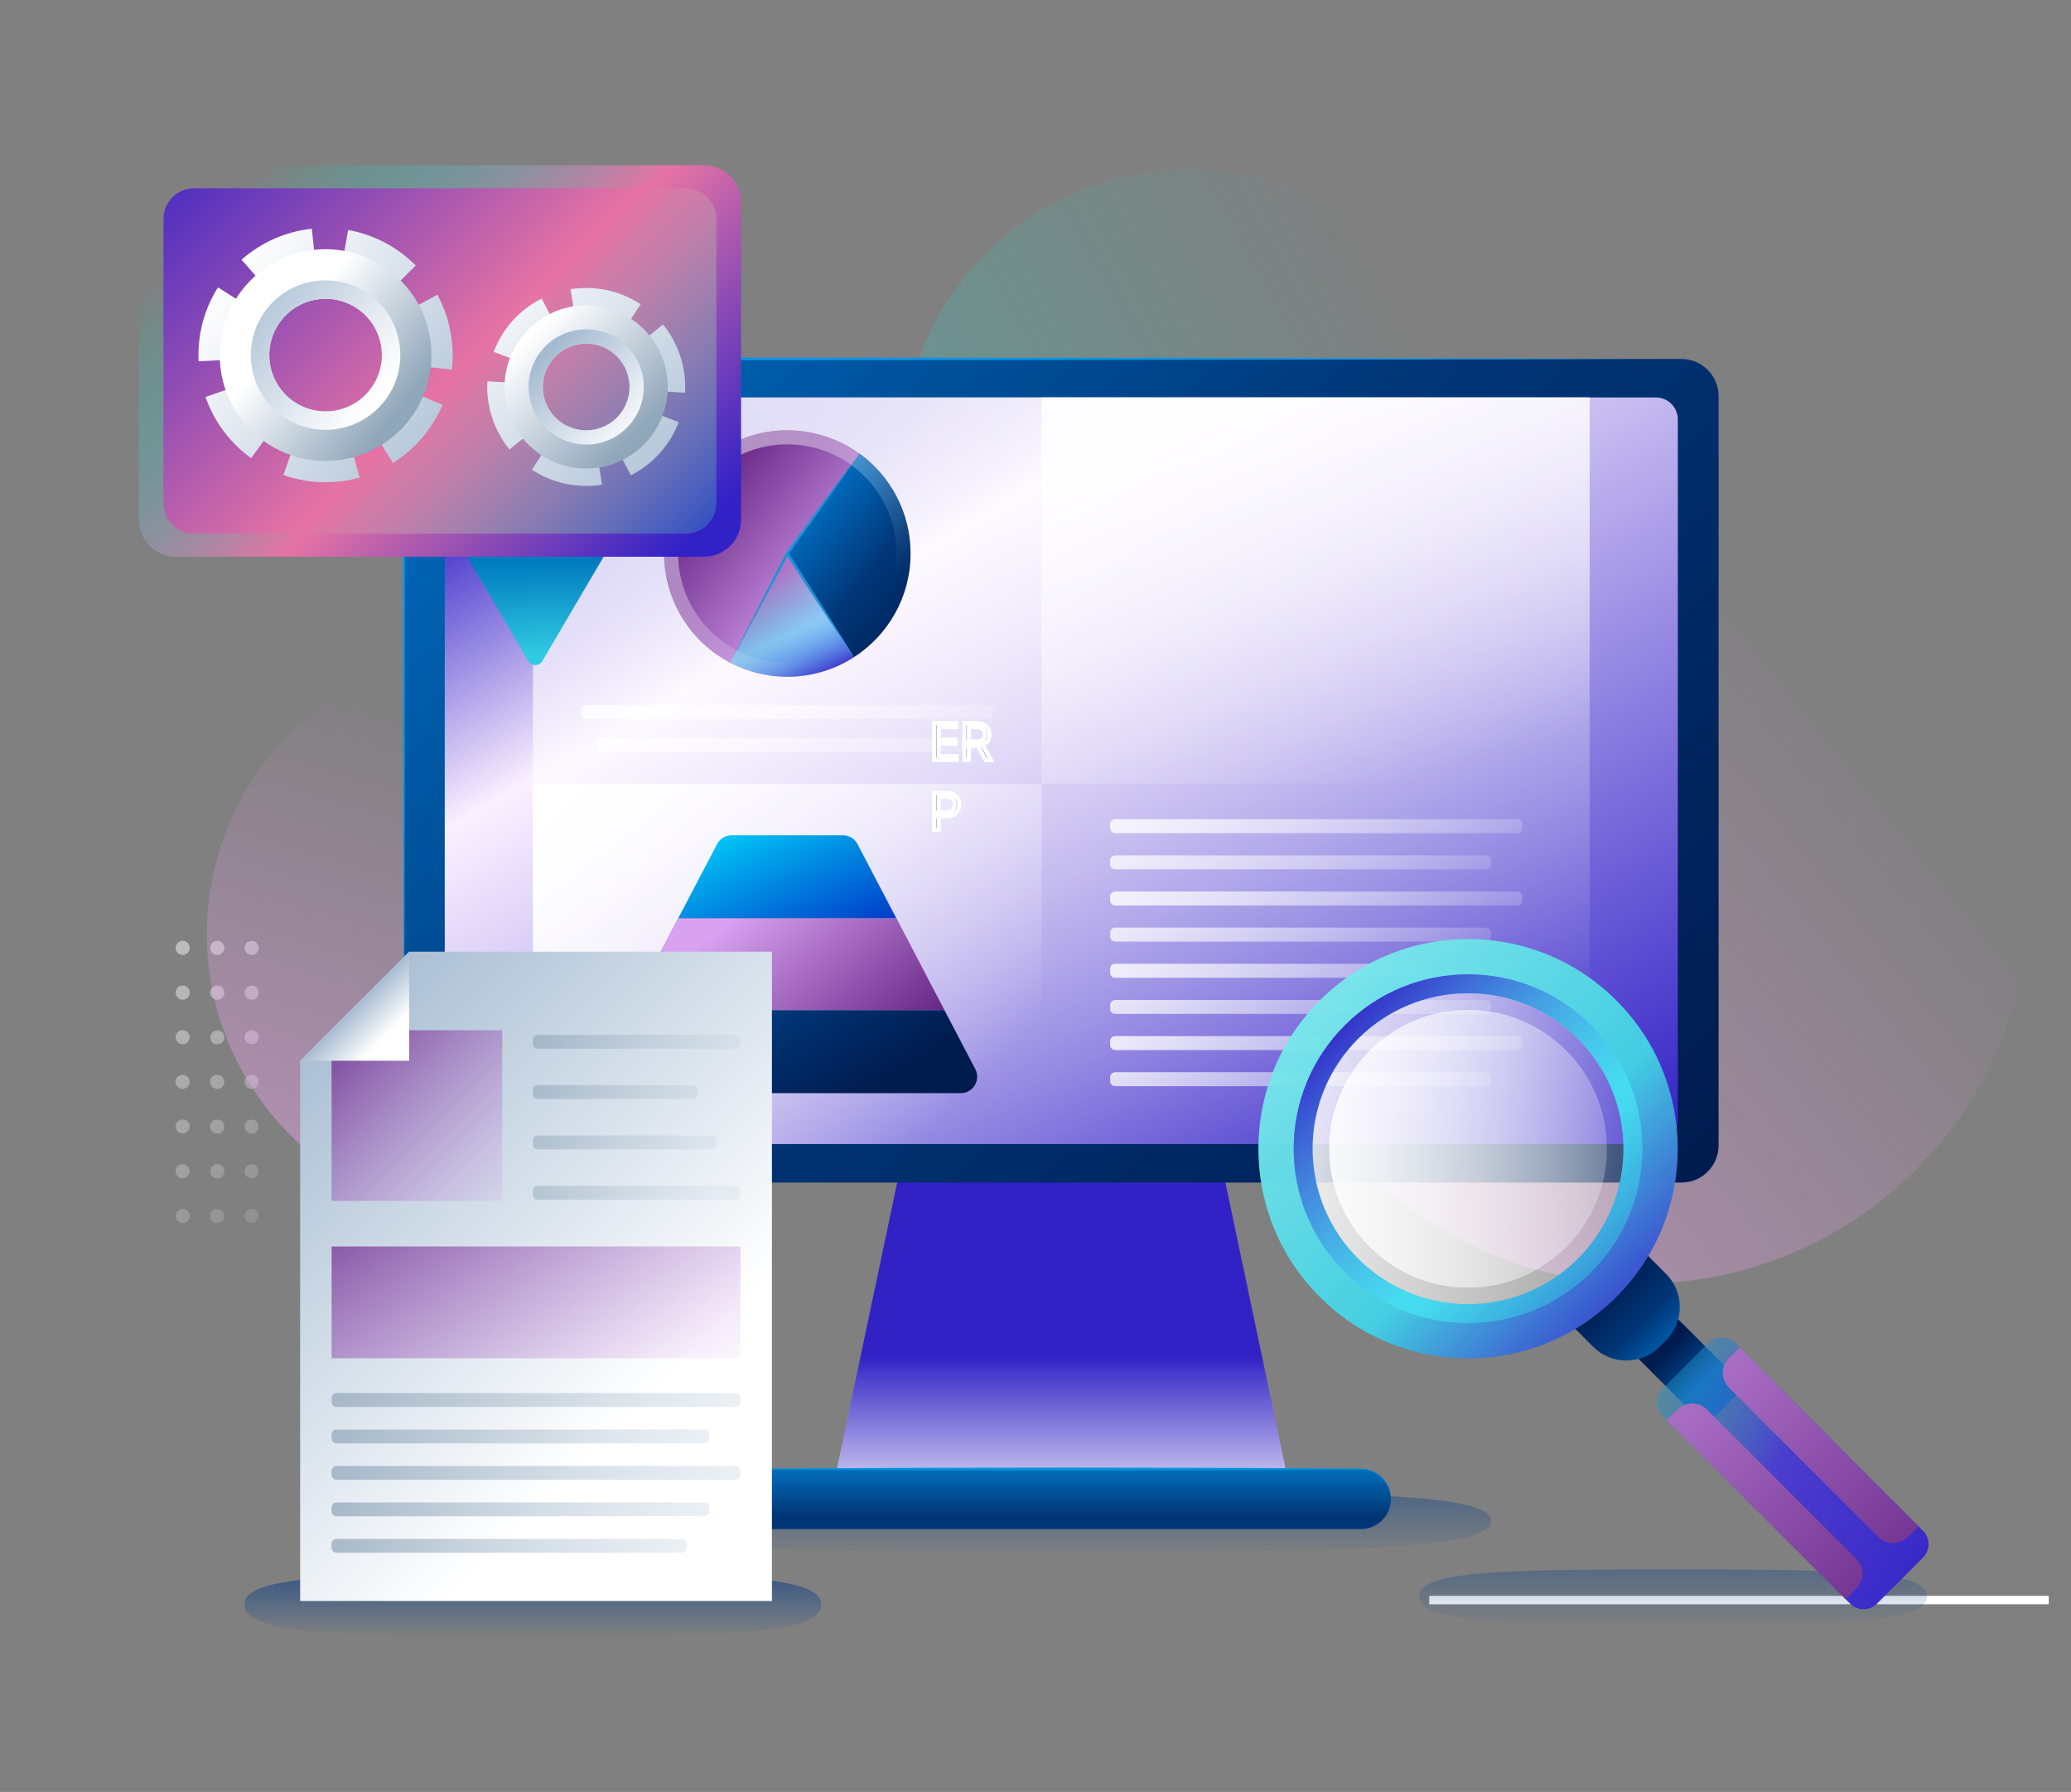 <svg width="89" height="77" viewBox="0 0 89 77" fill="none" xmlns="http://www.w3.org/2000/svg">
<rect x="0" y="0" width="89" height="77" fill="#808080" stroke="none"/>
<g clip-path="url(#clip0_884_9057)">
<path d="M8.111 42.496C8.129 42.525 8.143 42.557 8.149 42.592C8.153 42.612 8.155 42.632 8.155 42.654C8.155 42.672 8.153 42.691 8.15 42.709C8.15 42.714 8.148 42.719 8.147 42.725C8.143 42.738 8.139 42.751 8.135 42.763C8.134 42.768 8.132 42.773 8.129 42.778C8.114 42.81 8.095 42.839 8.07 42.864C8.066 42.868 8.063 42.871 8.059 42.875C8.049 42.884 8.039 42.893 8.029 42.9C8.025 42.903 8.02 42.907 8.016 42.909C8.001 42.919 7.986 42.928 7.97 42.934C7.934 42.949 7.894 42.958 7.851 42.958C7.809 42.958 7.77 42.949 7.732 42.934C7.716 42.926 7.701 42.918 7.686 42.909C7.682 42.907 7.677 42.903 7.673 42.9C7.663 42.893 7.653 42.884 7.643 42.875C7.64 42.871 7.636 42.868 7.632 42.864C7.62 42.851 7.608 42.838 7.6 42.824C7.59 42.809 7.582 42.794 7.575 42.778C7.572 42.773 7.571 42.768 7.568 42.763C7.563 42.75 7.56 42.738 7.557 42.725C7.556 42.72 7.555 42.715 7.553 42.709C7.55 42.691 7.548 42.672 7.548 42.654C7.548 42.632 7.551 42.612 7.555 42.592C7.568 42.524 7.606 42.462 7.658 42.418C7.711 42.375 7.779 42.35 7.852 42.35C7.963 42.35 8.059 42.408 8.113 42.496H8.111Z" fill="url(#paint0_linear_884_9057)"/>
<path d="M8.149 40.67C8.153 40.691 8.155 40.711 8.155 40.732C8.155 40.753 8.153 40.773 8.149 40.793C8.12 40.932 7.998 41.036 7.851 41.036C7.746 41.036 7.653 40.982 7.6 40.902C7.567 40.853 7.548 40.794 7.548 40.732C7.548 40.669 7.567 40.61 7.6 40.562C7.655 40.48 7.747 40.428 7.851 40.428C7.998 40.428 8.12 40.532 8.149 40.67Z" fill="url(#paint1_linear_884_9057)"/>
<path d="M7.851 44.269C7.874 44.269 7.896 44.273 7.918 44.278C7.919 44.278 7.92 44.278 7.923 44.278C7.924 44.278 7.925 44.278 7.928 44.279C7.941 44.283 7.955 44.287 7.968 44.292C7.97 44.292 7.973 44.294 7.975 44.294C7.978 44.294 7.98 44.297 7.983 44.298C7.993 44.303 8.004 44.308 8.013 44.314C8.015 44.316 8.018 44.317 8.021 44.319C8.025 44.322 8.028 44.324 8.03 44.327C8.039 44.333 8.048 44.341 8.056 44.348C8.058 44.349 8.059 44.351 8.061 44.352C8.061 44.352 8.063 44.353 8.064 44.355C8.065 44.356 8.068 44.358 8.069 44.359C8.069 44.359 8.07 44.362 8.071 44.363C8.079 44.372 8.086 44.381 8.094 44.391C8.096 44.393 8.099 44.396 8.101 44.4C8.101 44.4 8.103 44.402 8.104 44.403C8.104 44.403 8.105 44.406 8.106 44.407C8.114 44.418 8.119 44.43 8.125 44.441C8.125 44.443 8.128 44.445 8.129 44.447C8.129 44.45 8.132 44.451 8.132 44.453C8.132 44.453 8.132 44.453 8.132 44.455C8.139 44.472 8.144 44.49 8.148 44.508C8.152 44.528 8.154 44.548 8.154 44.57C8.154 44.591 8.152 44.611 8.148 44.631C8.144 44.652 8.137 44.671 8.128 44.69V44.692C8.128 44.695 8.125 44.696 8.124 44.699C8.119 44.71 8.113 44.722 8.105 44.732C8.105 44.734 8.104 44.736 8.103 44.737C8.1 44.741 8.096 44.745 8.094 44.747C8.086 44.757 8.08 44.766 8.071 44.775C8.071 44.775 8.07 44.776 8.069 44.778C8.065 44.781 8.061 44.785 8.058 44.789C8.058 44.789 8.058 44.789 8.056 44.79C8.048 44.797 8.039 44.805 8.03 44.811C8.03 44.811 8.03 44.811 8.029 44.812C8.025 44.815 8.02 44.819 8.016 44.821C8.016 44.821 8.014 44.821 8.014 44.822C8.004 44.829 7.994 44.834 7.983 44.839C7.979 44.841 7.975 44.844 7.97 44.845C7.968 44.845 7.966 44.845 7.964 44.847C7.951 44.852 7.939 44.856 7.926 44.859C7.92 44.86 7.915 44.863 7.909 44.864C7.89 44.868 7.871 44.87 7.851 44.87C7.827 44.87 7.804 44.866 7.781 44.861C7.774 44.86 7.767 44.858 7.76 44.855C7.75 44.852 7.741 44.85 7.731 44.846C7.726 44.844 7.721 44.84 7.716 44.837C7.709 44.834 7.702 44.83 7.696 44.826C7.692 44.824 7.689 44.822 7.686 44.82C7.681 44.818 7.677 44.814 7.673 44.811C7.668 44.807 7.663 44.803 7.658 44.799C7.653 44.794 7.647 44.79 7.642 44.785C7.638 44.782 7.636 44.779 7.632 44.775C7.62 44.762 7.608 44.749 7.598 44.735C7.598 44.735 7.598 44.735 7.598 44.734C7.59 44.72 7.581 44.705 7.575 44.69C7.572 44.685 7.571 44.68 7.568 44.675C7.563 44.664 7.56 44.651 7.557 44.639C7.556 44.633 7.555 44.629 7.553 44.622C7.551 44.605 7.548 44.587 7.548 44.57C7.548 44.57 7.548 44.569 7.548 44.567C7.548 44.567 7.548 44.566 7.548 44.565C7.548 44.547 7.551 44.53 7.553 44.513C7.553 44.51 7.555 44.506 7.556 44.502C7.556 44.5 7.557 44.498 7.557 44.496C7.56 44.483 7.563 44.471 7.568 44.46C7.568 44.457 7.57 44.455 7.571 44.452C7.571 44.45 7.573 44.447 7.575 44.445C7.582 44.428 7.59 44.413 7.6 44.398C7.6 44.398 7.6 44.398 7.6 44.397C7.61 44.383 7.62 44.37 7.632 44.358C7.633 44.357 7.635 44.356 7.636 44.355C7.637 44.353 7.638 44.352 7.64 44.351C7.64 44.351 7.641 44.351 7.641 44.349C7.646 44.344 7.651 44.341 7.656 44.337C7.663 44.331 7.671 44.323 7.678 44.318C7.683 44.314 7.689 44.313 7.694 44.309C7.7 44.306 7.707 44.302 7.714 44.298C7.717 44.297 7.721 44.294 7.724 44.292C7.724 44.292 7.727 44.291 7.729 44.289C7.732 44.289 7.735 44.287 7.739 44.286C7.745 44.283 7.751 44.282 7.757 44.279C7.765 44.277 7.771 44.274 7.779 44.273C7.784 44.273 7.787 44.271 7.792 44.271C7.81 44.267 7.829 44.266 7.847 44.266L7.851 44.269Z" fill="url(#paint2_linear_884_9057)"/>
<path d="M11.076 42.496C11.094 42.525 11.108 42.557 11.114 42.592C11.118 42.612 11.12 42.632 11.12 42.654C11.12 42.672 11.118 42.691 11.115 42.709C11.115 42.714 11.113 42.719 11.111 42.725C11.108 42.738 11.104 42.751 11.1 42.763C11.099 42.768 11.096 42.773 11.094 42.778C11.079 42.81 11.06 42.839 11.035 42.864C11.031 42.868 11.027 42.871 11.024 42.875C11.014 42.884 11.004 42.893 10.994 42.9C10.99 42.903 10.985 42.907 10.981 42.909C10.966 42.919 10.951 42.928 10.935 42.934C10.899 42.949 10.859 42.958 10.816 42.958C10.774 42.958 10.735 42.949 10.697 42.934C10.681 42.926 10.666 42.918 10.651 42.909C10.647 42.907 10.642 42.903 10.638 42.9C10.628 42.893 10.618 42.884 10.608 42.875C10.604 42.871 10.601 42.868 10.597 42.864C10.585 42.851 10.573 42.838 10.565 42.824C10.555 42.809 10.547 42.794 10.54 42.778C10.537 42.773 10.536 42.768 10.533 42.763C10.528 42.75 10.524 42.738 10.522 42.725C10.521 42.72 10.519 42.715 10.518 42.709C10.514 42.691 10.513 42.672 10.513 42.654C10.513 42.632 10.516 42.612 10.519 42.592C10.533 42.524 10.571 42.462 10.623 42.418C10.676 42.375 10.743 42.35 10.817 42.35C10.927 42.35 11.024 42.408 11.078 42.496H11.076Z" fill="url(#paint3_linear_884_9057)"/>
<path d="M11.114 40.67C11.118 40.691 11.12 40.711 11.12 40.732C11.12 40.753 11.118 40.773 11.114 40.793C11.085 40.932 10.962 41.036 10.816 41.036C10.711 41.036 10.618 40.982 10.565 40.902C10.532 40.853 10.513 40.794 10.513 40.732C10.513 40.669 10.532 40.61 10.565 40.562C10.62 40.48 10.712 40.428 10.816 40.428C10.962 40.428 11.085 40.532 11.114 40.67Z" fill="url(#paint4_linear_884_9057)"/>
<path d="M10.816 44.269C10.839 44.269 10.861 44.273 10.882 44.278C10.884 44.278 10.885 44.278 10.887 44.278C10.889 44.278 10.89 44.278 10.892 44.279C10.906 44.283 10.92 44.287 10.932 44.292C10.935 44.292 10.937 44.294 10.94 44.294C10.942 44.294 10.945 44.297 10.947 44.298C10.957 44.303 10.969 44.308 10.977 44.314C10.98 44.316 10.982 44.317 10.986 44.319C10.99 44.322 10.992 44.324 10.995 44.327C11.004 44.333 11.012 44.341 11.021 44.348C11.023 44.349 11.024 44.351 11.026 44.352C11.026 44.352 11.027 44.353 11.029 44.355C11.03 44.356 11.033 44.358 11.034 44.359C11.034 44.359 11.035 44.362 11.036 44.363C11.044 44.372 11.051 44.381 11.059 44.391C11.061 44.393 11.064 44.396 11.066 44.4C11.066 44.4 11.068 44.402 11.069 44.403C11.07 44.404 11.07 44.406 11.071 44.407C11.079 44.418 11.084 44.43 11.09 44.441C11.09 44.443 11.093 44.445 11.094 44.447C11.094 44.45 11.096 44.451 11.096 44.453C11.096 44.453 11.096 44.453 11.096 44.455C11.104 44.472 11.109 44.49 11.113 44.508C11.116 44.528 11.119 44.548 11.119 44.57C11.119 44.591 11.116 44.611 11.113 44.631C11.109 44.652 11.101 44.671 11.093 44.69V44.692C11.093 44.695 11.09 44.696 11.089 44.699C11.083 44.71 11.078 44.722 11.07 44.732C11.07 44.734 11.069 44.736 11.068 44.737C11.065 44.741 11.061 44.745 11.059 44.749C11.051 44.757 11.045 44.767 11.036 44.776C11.036 44.776 11.035 44.778 11.034 44.779C11.03 44.782 11.026 44.786 11.023 44.79C11.023 44.79 11.023 44.79 11.021 44.791C11.012 44.799 11.004 44.806 10.995 44.812C10.995 44.812 10.995 44.812 10.994 44.814C10.99 44.816 10.985 44.82 10.981 44.822C10.981 44.822 10.979 44.822 10.979 44.824C10.969 44.83 10.959 44.835 10.947 44.84C10.944 44.843 10.94 44.845 10.935 44.846C10.932 44.846 10.931 44.846 10.929 44.849C10.916 44.854 10.904 44.858 10.891 44.86C10.885 44.861 10.88 44.864 10.874 44.865C10.855 44.869 10.836 44.871 10.816 44.871C10.792 44.871 10.768 44.868 10.746 44.863C10.738 44.861 10.732 44.859 10.725 44.856C10.715 44.854 10.706 44.851 10.696 44.847C10.691 44.845 10.686 44.841 10.681 44.839C10.673 44.835 10.667 44.831 10.661 44.828C10.657 44.825 10.653 44.824 10.651 44.821C10.646 44.819 10.642 44.815 10.638 44.812C10.633 44.809 10.628 44.804 10.623 44.8C10.618 44.795 10.612 44.791 10.607 44.786C10.603 44.784 10.601 44.78 10.597 44.776C10.585 44.764 10.573 44.75 10.563 44.736C10.563 44.736 10.563 44.736 10.563 44.735C10.555 44.721 10.546 44.706 10.54 44.691C10.537 44.686 10.536 44.681 10.533 44.676C10.528 44.665 10.524 44.652 10.522 44.64C10.522 44.635 10.519 44.63 10.518 44.623C10.516 44.606 10.513 44.589 10.513 44.571C10.513 44.571 10.513 44.57 10.513 44.569C10.513 44.569 10.513 44.567 10.513 44.566C10.513 44.548 10.516 44.531 10.518 44.513C10.518 44.513 10.519 44.506 10.521 44.502C10.521 44.5 10.522 44.498 10.522 44.496C10.524 44.483 10.528 44.471 10.533 44.46C10.533 44.457 10.534 44.455 10.536 44.452C10.536 44.45 10.538 44.447 10.54 44.445C10.547 44.428 10.555 44.413 10.565 44.398C10.565 44.398 10.565 44.398 10.565 44.397C10.575 44.383 10.585 44.37 10.597 44.358C10.598 44.357 10.6 44.356 10.601 44.355C10.602 44.353 10.603 44.352 10.604 44.351C10.604 44.351 10.606 44.351 10.606 44.349C10.611 44.344 10.616 44.341 10.621 44.337C10.628 44.331 10.636 44.323 10.643 44.318C10.648 44.314 10.653 44.313 10.658 44.309C10.665 44.306 10.671 44.302 10.678 44.298C10.682 44.297 10.686 44.294 10.688 44.292C10.688 44.292 10.692 44.291 10.693 44.289C10.697 44.289 10.7 44.287 10.703 44.286C10.71 44.283 10.716 44.282 10.722 44.279C10.73 44.277 10.736 44.274 10.743 44.273C10.748 44.273 10.752 44.271 10.757 44.271C10.775 44.267 10.793 44.266 10.812 44.266L10.816 44.269Z" fill="url(#paint5_linear_884_9057)"/>
<path d="M9.339 48.11C9.358 48.11 9.377 48.112 9.394 48.115C9.398 48.115 9.401 48.115 9.404 48.116C9.406 48.116 9.407 48.116 9.409 48.117C9.422 48.12 9.434 48.125 9.447 48.129C9.449 48.129 9.452 48.129 9.453 48.131C9.456 48.131 9.458 48.134 9.461 48.135C9.477 48.142 9.492 48.15 9.507 48.16C9.522 48.17 9.535 48.181 9.547 48.193C9.547 48.193 9.548 48.194 9.55 48.195C9.551 48.196 9.553 48.197 9.555 48.2C9.566 48.212 9.577 48.225 9.587 48.239C9.587 48.239 9.587 48.239 9.588 48.24C9.588 48.241 9.59 48.243 9.591 48.245C9.6 48.258 9.607 48.271 9.613 48.286C9.613 48.289 9.616 48.291 9.617 48.294C9.623 48.31 9.628 48.326 9.632 48.344C9.632 48.348 9.633 48.352 9.635 48.355C9.638 48.373 9.64 48.392 9.64 48.41C9.64 48.429 9.637 48.448 9.635 48.465C9.635 48.467 9.635 48.469 9.635 48.47C9.635 48.473 9.632 48.477 9.632 48.479C9.628 48.492 9.625 48.504 9.621 48.517C9.621 48.519 9.62 48.523 9.618 48.525C9.612 48.542 9.603 48.557 9.593 48.572C9.593 48.573 9.592 48.575 9.591 48.577C9.588 48.579 9.586 48.582 9.585 48.586C9.577 48.596 9.57 48.605 9.561 48.614C9.561 48.614 9.558 48.617 9.558 48.618C9.557 48.619 9.555 48.622 9.553 48.623C9.527 48.649 9.497 48.669 9.463 48.684C9.462 48.684 9.459 48.687 9.458 48.687C9.456 48.688 9.452 48.688 9.448 48.689C9.436 48.694 9.423 48.698 9.411 48.701C9.406 48.702 9.401 48.703 9.394 48.704C9.377 48.708 9.358 48.709 9.339 48.709C9.339 48.709 9.338 48.709 9.337 48.709H9.334C9.316 48.709 9.297 48.707 9.279 48.704C9.275 48.704 9.273 48.704 9.269 48.703C9.265 48.703 9.263 48.701 9.259 48.701C9.248 48.698 9.237 48.694 9.225 48.689C9.223 48.689 9.219 48.688 9.217 48.687C9.215 48.687 9.213 48.684 9.212 48.684C9.177 48.669 9.147 48.647 9.12 48.62C9.12 48.62 9.118 48.618 9.117 48.617C9.117 48.617 9.115 48.615 9.114 48.614C9.105 48.605 9.098 48.597 9.092 48.587C9.09 48.584 9.088 48.582 9.087 48.579C9.087 48.579 9.085 48.577 9.084 48.577C9.084 48.575 9.083 48.574 9.082 48.572C9.072 48.557 9.063 48.542 9.056 48.525C9.049 48.507 9.043 48.488 9.039 48.468C9.035 48.448 9.033 48.428 9.033 48.407C9.033 48.388 9.035 48.369 9.038 48.352V48.349C9.038 48.346 9.038 48.344 9.039 48.341C9.039 48.34 9.039 48.339 9.039 48.338C9.041 48.325 9.046 48.311 9.05 48.3C9.05 48.298 9.05 48.296 9.051 48.294C9.051 48.291 9.054 48.289 9.055 48.286C9.063 48.27 9.07 48.255 9.08 48.24C9.09 48.225 9.102 48.212 9.114 48.2C9.114 48.2 9.115 48.199 9.117 48.197C9.118 48.196 9.12 48.194 9.122 48.193C9.134 48.181 9.147 48.17 9.16 48.16C9.16 48.16 9.16 48.16 9.162 48.159C9.163 48.159 9.164 48.157 9.167 48.156C9.18 48.148 9.194 48.14 9.208 48.134C9.21 48.134 9.213 48.131 9.215 48.13C9.232 48.124 9.248 48.119 9.265 48.115C9.269 48.115 9.273 48.114 9.277 48.112C9.293 48.11 9.309 48.107 9.327 48.107C9.328 48.107 9.331 48.107 9.332 48.107C9.332 48.107 9.332 48.107 9.333 48.107H9.336L9.339 48.11Z" fill="url(#paint6_linear_884_9057)"/>
<path d="M9.637 42.592C9.641 42.612 9.643 42.632 9.643 42.654C9.643 42.672 9.641 42.691 9.638 42.709C9.638 42.714 9.636 42.719 9.635 42.725C9.632 42.738 9.627 42.751 9.623 42.763C9.622 42.768 9.62 42.773 9.617 42.778C9.602 42.81 9.583 42.839 9.558 42.864C9.555 42.868 9.551 42.871 9.547 42.875C9.537 42.884 9.527 42.893 9.517 42.9C9.513 42.903 9.508 42.907 9.505 42.909C9.49 42.919 9.475 42.928 9.458 42.934C9.422 42.949 9.382 42.958 9.339 42.958H9.337H9.334C9.292 42.958 9.253 42.949 9.215 42.934C9.199 42.926 9.184 42.918 9.169 42.909C9.165 42.907 9.16 42.903 9.157 42.9C9.147 42.893 9.137 42.884 9.127 42.875C9.123 42.871 9.119 42.868 9.115 42.864C9.103 42.851 9.092 42.838 9.082 42.824C9.072 42.809 9.064 42.794 9.057 42.778C9.054 42.773 9.053 42.768 9.05 42.763C9.045 42.75 9.042 42.738 9.039 42.725C9.038 42.72 9.037 42.715 9.035 42.709C9.032 42.691 9.03 42.672 9.03 42.654C9.03 42.632 9.033 42.612 9.037 42.592C9.065 42.453 9.188 42.35 9.334 42.35C9.334 42.35 9.337 42.35 9.338 42.35C9.338 42.35 9.339 42.35 9.341 42.35C9.487 42.35 9.61 42.453 9.638 42.592H9.637Z" fill="url(#paint7_linear_884_9057)"/>
<path d="M9.341 40.428C9.508 40.428 9.645 40.565 9.645 40.732C9.645 40.9 9.508 41.036 9.341 41.036H9.338H9.336C9.293 41.036 9.252 41.028 9.216 41.011C9.201 41.005 9.186 40.996 9.172 40.988C9.167 40.984 9.163 40.981 9.158 40.978C9.148 40.97 9.139 40.963 9.129 40.954C9.126 40.95 9.121 40.946 9.117 40.941C9.106 40.93 9.096 40.918 9.087 40.905C9.086 40.903 9.083 40.9 9.082 40.898C9.073 40.885 9.066 40.87 9.059 40.856C9.057 40.851 9.054 40.845 9.053 40.839C9.049 40.828 9.045 40.816 9.042 40.804C9.04 40.797 9.039 40.791 9.038 40.785C9.035 40.769 9.033 40.752 9.033 40.736C9.033 40.735 9.033 40.732 9.033 40.731C9.033 40.73 9.033 40.727 9.033 40.726C9.033 40.71 9.035 40.694 9.038 40.677C9.038 40.671 9.04 40.665 9.042 40.658C9.044 40.646 9.048 40.635 9.053 40.623C9.055 40.617 9.057 40.612 9.059 40.606C9.066 40.591 9.073 40.577 9.082 40.565C9.083 40.562 9.084 40.56 9.087 40.557C9.096 40.545 9.106 40.532 9.117 40.521C9.121 40.517 9.126 40.513 9.129 40.508C9.138 40.5 9.148 40.492 9.158 40.485C9.163 40.481 9.167 40.478 9.172 40.475C9.186 40.466 9.201 40.457 9.216 40.451C9.253 40.434 9.293 40.426 9.336 40.426C9.336 40.426 9.337 40.426 9.338 40.426H9.341V40.428Z" fill="url(#paint8_linear_884_9057)"/>
<path d="M7.571 52.372C7.564 52.353 7.557 52.334 7.554 52.314C7.55 52.294 7.547 52.274 7.547 52.253C7.547 52.234 7.55 52.215 7.552 52.198C7.552 52.193 7.555 52.188 7.556 52.181C7.559 52.169 7.564 52.155 7.567 52.144C7.57 52.139 7.571 52.134 7.574 52.129C7.581 52.113 7.589 52.098 7.599 52.083C7.609 52.068 7.62 52.055 7.632 52.042C7.635 52.04 7.637 52.038 7.639 52.035C7.64 52.034 7.642 52.032 7.644 52.031C7.655 52.021 7.665 52.011 7.678 52.004C7.68 52.002 7.683 52.001 7.685 51.999C7.699 51.99 7.713 51.983 7.726 51.976C7.729 51.976 7.731 51.974 7.734 51.972C7.749 51.966 7.764 51.962 7.779 51.959C7.78 51.959 7.781 51.959 7.784 51.957C7.786 51.957 7.789 51.957 7.791 51.956C7.791 51.956 7.794 51.956 7.795 51.956C7.813 51.952 7.831 51.951 7.85 51.951C7.869 51.951 7.888 51.954 7.905 51.956C7.905 51.956 7.908 51.956 7.909 51.956C7.912 51.956 7.914 51.956 7.917 51.957C7.918 51.957 7.92 51.957 7.922 51.959C7.937 51.962 7.952 51.966 7.967 51.972C7.969 51.972 7.972 51.975 7.974 51.976C7.989 51.983 8.003 51.99 8.015 51.999C8.018 52 8.02 52.001 8.023 52.004C8.037 52.014 8.05 52.024 8.062 52.036C8.064 52.039 8.067 52.041 8.069 52.044C8.082 52.056 8.093 52.07 8.103 52.084C8.113 52.099 8.121 52.114 8.128 52.13C8.131 52.134 8.132 52.139 8.133 52.144C8.133 52.144 8.133 52.144 8.133 52.145C8.137 52.154 8.139 52.163 8.142 52.171C8.142 52.175 8.144 52.179 8.146 52.183C8.147 52.188 8.148 52.193 8.149 52.199C8.153 52.217 8.154 52.235 8.154 52.254C8.154 52.275 8.152 52.295 8.148 52.315C8.144 52.335 8.138 52.354 8.131 52.373C8.084 52.482 7.977 52.558 7.85 52.558C7.724 52.558 7.616 52.482 7.57 52.373L7.571 52.372Z" fill="url(#paint9_linear_884_9057)"/>
<path d="M7.908 50.035C7.918 50.037 7.926 50.039 7.935 50.042C7.94 50.043 7.945 50.044 7.949 50.047C7.958 50.049 7.965 50.053 7.974 50.057C7.979 50.059 7.983 50.06 7.988 50.063C7.995 50.067 8.003 50.072 8.01 50.075C8.01 50.075 8.01 50.075 8.011 50.075C8.011 50.075 8.011 50.075 8.013 50.075C8.015 50.077 8.018 50.078 8.019 50.079C8.019 50.079 8.021 50.081 8.021 50.082C8.027 50.086 8.032 50.089 8.037 50.093C8.042 50.097 8.047 50.1 8.05 50.104C8.055 50.108 8.059 50.113 8.063 50.117C8.065 50.119 8.069 50.123 8.072 50.126C8.072 50.126 8.074 50.128 8.075 50.129C8.079 50.134 8.083 50.138 8.087 50.143C8.087 50.143 8.092 50.149 8.094 50.153C8.094 50.154 8.097 50.156 8.098 50.158C8.098 50.158 8.099 50.16 8.1 50.16C8.102 50.163 8.103 50.167 8.105 50.169C8.11 50.177 8.115 50.186 8.119 50.193C8.122 50.198 8.123 50.202 8.125 50.207C8.129 50.216 8.132 50.223 8.135 50.232C8.137 50.237 8.139 50.242 8.14 50.247C8.143 50.256 8.145 50.266 8.147 50.274C8.147 50.277 8.147 50.279 8.148 50.282C8.148 50.283 8.148 50.286 8.148 50.287C8.15 50.301 8.152 50.316 8.152 50.33C8.152 50.351 8.149 50.371 8.145 50.391C8.142 50.411 8.135 50.43 8.128 50.448C8.082 50.557 7.974 50.634 7.848 50.634C7.721 50.634 7.614 50.557 7.567 50.448C7.552 50.412 7.543 50.372 7.543 50.33C7.543 50.315 7.545 50.301 7.547 50.287C7.547 50.282 7.548 50.278 7.55 50.273C7.551 50.263 7.553 50.254 7.556 50.246C7.557 50.241 7.558 50.236 7.561 50.231C7.563 50.222 7.567 50.214 7.571 50.206C7.573 50.201 7.575 50.197 7.577 50.192C7.581 50.183 7.586 50.176 7.591 50.168C7.592 50.166 7.594 50.162 7.596 50.159C7.596 50.159 7.597 50.157 7.599 50.157C7.602 50.152 7.606 50.147 7.61 50.142C7.614 50.137 7.617 50.132 7.621 50.128C7.625 50.123 7.63 50.119 7.634 50.115C7.637 50.112 7.642 50.107 7.646 50.103C7.651 50.099 7.655 50.096 7.66 50.092C7.664 50.089 7.667 50.087 7.671 50.083C7.671 50.083 7.674 50.081 7.675 50.081C7.675 50.081 7.677 50.079 7.677 50.078C7.68 50.077 7.684 50.075 7.686 50.073C7.694 50.068 7.702 50.063 7.71 50.059C7.715 50.057 7.719 50.055 7.724 50.053C7.731 50.049 7.74 50.047 7.749 50.043C7.754 50.042 7.759 50.039 7.764 50.038C7.772 50.035 7.782 50.033 7.791 50.032C7.796 50.032 7.8 50.029 7.805 50.029C7.819 50.027 7.834 50.025 7.848 50.025C7.861 50.025 7.876 50.027 7.89 50.029C7.895 50.029 7.899 50.03 7.904 50.032L7.908 50.035Z" fill="url(#paint10_linear_884_9057)"/>
<path d="M7.851 46.19C7.866 46.19 7.88 46.191 7.894 46.194C7.899 46.194 7.903 46.195 7.908 46.196C7.913 46.196 7.919 46.199 7.924 46.2C7.928 46.2 7.931 46.201 7.934 46.202C7.939 46.204 7.944 46.205 7.948 46.207C7.956 46.21 7.964 46.214 7.973 46.217C7.978 46.22 7.981 46.221 7.986 46.224C7.989 46.225 7.991 46.226 7.994 46.229C7.998 46.231 8.001 46.232 8.005 46.235C8.005 46.235 8.008 46.235 8.009 46.236C8.009 46.236 8.009 46.236 8.01 46.236C8.01 46.236 8.01 46.236 8.011 46.236C8.014 46.237 8.016 46.239 8.018 46.24C8.018 46.24 8.02 46.241 8.02 46.242C8.025 46.246 8.03 46.25 8.035 46.254C8.04 46.257 8.045 46.261 8.049 46.265C8.052 46.267 8.054 46.27 8.057 46.272C8.059 46.275 8.062 46.278 8.063 46.279C8.065 46.281 8.068 46.284 8.072 46.288C8.072 46.288 8.074 46.29 8.075 46.291C8.079 46.296 8.083 46.3 8.087 46.305C8.087 46.305 8.092 46.311 8.094 46.315C8.094 46.316 8.097 46.318 8.098 46.32C8.098 46.32 8.099 46.322 8.1 46.322C8.102 46.325 8.103 46.329 8.105 46.331C8.105 46.333 8.108 46.334 8.109 46.335C8.112 46.339 8.113 46.343 8.114 46.346C8.115 46.349 8.118 46.352 8.119 46.355C8.122 46.36 8.123 46.364 8.125 46.369V46.371C8.128 46.378 8.13 46.384 8.133 46.39V46.393C8.134 46.398 8.137 46.403 8.138 46.408C8.138 46.408 8.139 46.415 8.14 46.418C8.14 46.421 8.143 46.426 8.144 46.43C8.144 46.433 8.144 46.435 8.144 46.438C8.144 46.44 8.144 46.441 8.144 46.444C8.144 46.445 8.144 46.448 8.144 46.449C8.145 46.463 8.147 46.475 8.147 46.489C8.147 46.489 8.147 46.49 8.147 46.491C8.147 46.51 8.144 46.529 8.142 46.547C8.142 46.548 8.142 46.55 8.142 46.551C8.142 46.554 8.139 46.558 8.139 46.56C8.135 46.573 8.132 46.587 8.128 46.598C8.128 46.6 8.127 46.604 8.125 46.607C8.118 46.624 8.109 46.64 8.098 46.655C8.098 46.657 8.095 46.659 8.094 46.66C8.085 46.673 8.077 46.684 8.067 46.695C8.067 46.695 8.065 46.698 8.064 46.698C8.063 46.699 8.06 46.7 8.059 46.703C8.033 46.729 8.003 46.749 7.969 46.766C7.966 46.766 7.965 46.768 7.964 46.768C7.961 46.769 7.958 46.769 7.954 46.77C7.941 46.776 7.929 46.779 7.916 46.782C7.911 46.783 7.906 46.784 7.9 46.785C7.883 46.789 7.864 46.791 7.845 46.791C7.826 46.791 7.808 46.788 7.79 46.785C7.785 46.785 7.78 46.783 7.775 46.782C7.761 46.778 7.749 46.774 7.736 46.769C7.734 46.769 7.73 46.768 7.727 46.767C7.726 46.767 7.724 46.764 7.722 46.764C7.687 46.749 7.657 46.727 7.631 46.7C7.631 46.7 7.629 46.698 7.627 46.697C7.627 46.697 7.627 46.695 7.626 46.694C7.617 46.684 7.609 46.674 7.601 46.663C7.6 46.66 7.597 46.658 7.595 46.655C7.595 46.654 7.594 46.652 7.592 46.65C7.582 46.635 7.573 46.62 7.567 46.604C7.552 46.568 7.543 46.528 7.543 46.485C7.543 46.47 7.545 46.456 7.547 46.443C7.547 46.439 7.548 46.434 7.55 46.43C7.55 46.429 7.55 46.426 7.55 46.424C7.55 46.42 7.552 46.416 7.553 46.413C7.553 46.409 7.555 46.404 7.556 46.4C7.557 46.395 7.558 46.39 7.561 46.385C7.561 46.384 7.561 46.383 7.562 46.381C7.565 46.376 7.566 46.37 7.568 46.365C7.568 46.364 7.568 46.362 7.57 46.361C7.572 46.356 7.573 46.352 7.576 46.347C7.579 46.344 7.58 46.34 7.582 46.336C7.585 46.331 7.587 46.326 7.591 46.322C7.592 46.32 7.594 46.318 7.595 46.315C7.595 46.315 7.596 46.312 7.597 46.312C7.601 46.307 7.605 46.303 7.609 46.297C7.61 46.295 7.612 46.294 7.614 46.291C7.615 46.289 7.617 46.286 7.619 46.285C7.622 46.28 7.627 46.276 7.631 46.272C7.635 46.269 7.64 46.264 7.644 46.26C7.645 46.259 7.646 46.257 7.649 46.256C7.65 46.256 7.651 46.254 7.652 46.252C7.654 46.251 7.656 46.25 7.657 46.249C7.661 46.246 7.665 46.244 7.669 46.24C7.669 46.24 7.671 46.237 7.672 46.237C7.672 46.237 7.675 46.236 7.675 46.235C7.677 46.234 7.681 46.232 7.684 46.23C7.684 46.23 7.686 46.23 7.686 46.229C7.691 46.225 7.696 46.222 7.702 46.22C7.705 46.22 7.706 46.217 7.709 46.216C7.714 46.214 7.717 46.212 7.722 46.21C7.722 46.21 7.729 46.207 7.731 46.206C7.737 46.204 7.742 46.201 7.749 46.2C7.754 46.199 7.757 46.197 7.762 46.195C7.769 46.194 7.775 46.192 7.781 46.191C7.787 46.19 7.792 46.189 7.799 46.187C7.8 46.187 7.803 46.187 7.804 46.187C7.818 46.185 7.833 46.184 7.846 46.184L7.851 46.19Z" fill="url(#paint11_linear_884_9057)"/>
<path d="M7.851 48.109C7.86 48.109 7.868 48.111 7.875 48.112C7.885 48.112 7.897 48.113 7.907 48.114C7.907 48.114 7.908 48.114 7.909 48.114C7.912 48.114 7.914 48.114 7.917 48.115C7.918 48.115 7.92 48.115 7.922 48.117C7.934 48.119 7.947 48.124 7.959 48.128C7.962 48.128 7.964 48.128 7.965 48.13C7.968 48.13 7.97 48.133 7.973 48.134C7.989 48.142 8.004 48.149 8.019 48.159C8.034 48.169 8.047 48.181 8.059 48.192C8.059 48.192 8.06 48.193 8.062 48.194C8.063 48.196 8.065 48.198 8.067 48.199C8.078 48.212 8.089 48.224 8.099 48.238C8.099 48.238 8.099 48.238 8.1 48.239C8.1 48.241 8.102 48.242 8.103 48.243C8.112 48.256 8.119 48.269 8.126 48.284C8.126 48.287 8.128 48.288 8.128 48.291C8.128 48.291 8.128 48.291 8.128 48.292C8.134 48.308 8.139 48.325 8.143 48.342C8.143 48.346 8.144 48.349 8.146 48.353C8.149 48.371 8.151 48.389 8.151 48.408C8.151 48.427 8.148 48.446 8.146 48.463C8.146 48.465 8.146 48.467 8.146 48.468C8.146 48.471 8.143 48.475 8.143 48.477C8.143 48.48 8.142 48.482 8.141 48.485C8.138 48.495 8.136 48.505 8.132 48.515C8.132 48.517 8.131 48.521 8.129 48.523C8.123 48.54 8.114 48.555 8.104 48.57C8.104 48.571 8.103 48.574 8.102 48.575C8.099 48.577 8.097 48.58 8.095 48.582C8.088 48.592 8.08 48.602 8.072 48.611C8.072 48.611 8.07 48.614 8.069 48.615C8.068 48.616 8.065 48.618 8.064 48.62C8.038 48.646 8.008 48.666 7.974 48.681C7.973 48.681 7.97 48.684 7.969 48.684C7.967 48.685 7.963 48.685 7.959 48.686C7.947 48.691 7.934 48.695 7.922 48.697C7.917 48.699 7.912 48.7 7.905 48.701C7.888 48.705 7.869 48.706 7.85 48.706C7.831 48.706 7.813 48.704 7.795 48.701C7.79 48.701 7.785 48.699 7.78 48.697C7.766 48.694 7.754 48.69 7.741 48.685C7.739 48.685 7.735 48.684 7.733 48.682C7.731 48.682 7.729 48.681 7.728 48.68C7.693 48.665 7.662 48.642 7.636 48.616C7.636 48.616 7.634 48.614 7.632 48.612C7.632 48.612 7.631 48.611 7.63 48.61C7.621 48.6 7.612 48.59 7.605 48.578C7.604 48.576 7.601 48.574 7.599 48.572C7.599 48.571 7.597 48.57 7.596 48.567C7.586 48.552 7.577 48.537 7.571 48.521C7.564 48.502 7.557 48.483 7.554 48.463C7.55 48.443 7.547 48.423 7.547 48.402C7.547 48.383 7.55 48.364 7.552 48.347C7.552 48.347 7.552 48.346 7.552 48.344C7.552 48.342 7.552 48.34 7.554 48.336C7.554 48.334 7.554 48.333 7.554 48.332C7.556 48.319 7.561 48.306 7.565 48.294C7.565 48.292 7.565 48.291 7.566 48.288C7.566 48.286 7.569 48.283 7.57 48.282C7.577 48.266 7.585 48.251 7.595 48.236C7.605 48.221 7.616 48.208 7.629 48.196C7.629 48.196 7.63 48.194 7.631 48.193C7.632 48.192 7.634 48.189 7.636 48.188C7.637 48.187 7.64 48.186 7.641 48.184C7.652 48.174 7.664 48.164 7.675 48.157C7.675 48.157 7.675 48.157 7.676 48.156C7.678 48.156 7.679 48.154 7.681 48.153C7.695 48.144 7.709 48.137 7.723 48.13C7.725 48.13 7.728 48.128 7.73 48.127C7.745 48.12 7.76 48.117 7.775 48.113C7.776 48.113 7.778 48.113 7.78 48.112C7.783 48.112 7.785 48.112 7.788 48.111C7.788 48.111 7.789 48.111 7.79 48.111C7.808 48.107 7.826 48.105 7.845 48.105L7.851 48.109Z" fill="url(#paint12_linear_884_9057)"/>
<path d="M10.536 52.372C10.528 52.353 10.522 52.334 10.518 52.314C10.514 52.294 10.512 52.274 10.512 52.253C10.512 52.234 10.514 52.215 10.517 52.198C10.517 52.193 10.519 52.188 10.521 52.181C10.523 52.169 10.528 52.155 10.532 52.144C10.534 52.139 10.536 52.134 10.538 52.129C10.546 52.113 10.553 52.098 10.563 52.083C10.573 52.068 10.584 52.055 10.597 52.042C10.597 52.042 10.602 52.038 10.603 52.035C10.604 52.034 10.607 52.032 10.608 52.031C10.619 52.021 10.631 52.011 10.642 52.004C10.644 52.002 10.647 52.001 10.649 51.999C10.663 51.99 10.677 51.983 10.691 51.976C10.693 51.976 10.696 51.974 10.698 51.972C10.713 51.966 10.728 51.962 10.743 51.959C10.745 51.959 10.746 51.959 10.748 51.957C10.751 51.957 10.753 51.957 10.756 51.956C10.756 51.956 10.758 51.956 10.759 51.956C10.777 51.952 10.796 51.951 10.815 51.951C10.833 51.951 10.852 51.954 10.87 51.956C10.87 51.956 10.872 51.956 10.873 51.956C10.876 51.956 10.878 51.956 10.881 51.957C10.882 51.957 10.885 51.957 10.886 51.959C10.901 51.962 10.916 51.966 10.931 51.972C10.933 51.972 10.936 51.975 10.938 51.976C10.954 51.983 10.967 51.99 10.98 51.999C10.982 52 10.985 52.001 10.987 52.004C11.001 52.014 11.015 52.024 11.026 52.036C11.029 52.039 11.031 52.041 11.034 52.044C11.046 52.056 11.057 52.07 11.066 52.084C11.076 52.099 11.084 52.114 11.091 52.13C11.091 52.13 11.095 52.139 11.096 52.144C11.096 52.144 11.096 52.144 11.096 52.145C11.1 52.154 11.102 52.163 11.105 52.171C11.105 52.175 11.107 52.179 11.109 52.183C11.11 52.188 11.111 52.193 11.112 52.199C11.116 52.217 11.117 52.235 11.117 52.254C11.117 52.275 11.115 52.295 11.111 52.315C11.107 52.335 11.101 52.354 11.094 52.373C11.047 52.482 10.94 52.558 10.813 52.558C10.687 52.558 10.579 52.482 10.533 52.373L10.536 52.372Z" fill="url(#paint13_linear_884_9057)"/>
<path d="M10.873 50.035C10.883 50.037 10.891 50.039 10.9 50.042C10.905 50.043 10.91 50.044 10.914 50.047C10.922 50.049 10.93 50.053 10.939 50.057C10.944 50.059 10.947 50.06 10.953 50.063C10.96 50.067 10.968 50.072 10.975 50.075C10.975 50.075 10.975 50.075 10.976 50.075C10.976 50.075 10.976 50.075 10.978 50.075C10.98 50.077 10.983 50.078 10.984 50.079C10.984 50.079 10.986 50.081 10.986 50.082C10.991 50.086 10.996 50.089 11.001 50.093C11.006 50.097 11.011 50.1 11.015 50.104C11.02 50.108 11.024 50.113 11.028 50.117C11.03 50.119 11.034 50.123 11.036 50.126C11.036 50.126 11.039 50.128 11.04 50.129C11.044 50.134 11.048 50.138 11.051 50.143C11.054 50.147 11.056 50.149 11.059 50.153C11.059 50.154 11.061 50.156 11.063 50.158C11.063 50.158 11.064 50.16 11.065 50.16C11.066 50.163 11.068 50.167 11.07 50.169C11.075 50.177 11.08 50.186 11.084 50.193C11.086 50.198 11.088 50.202 11.09 50.207C11.094 50.216 11.097 50.223 11.1 50.232C11.101 50.237 11.104 50.242 11.105 50.247C11.108 50.256 11.11 50.266 11.111 50.274C11.111 50.277 11.111 50.279 11.113 50.282C11.113 50.283 11.113 50.286 11.113 50.287C11.115 50.301 11.117 50.316 11.117 50.33C11.117 50.351 11.114 50.371 11.11 50.391C11.107 50.411 11.1 50.43 11.093 50.448C11.046 50.557 10.939 50.634 10.812 50.634C10.686 50.634 10.578 50.557 10.532 50.448C10.517 50.412 10.508 50.372 10.508 50.33C10.508 50.315 10.51 50.301 10.512 50.287C10.512 50.282 10.513 50.278 10.515 50.273C10.516 50.263 10.518 50.254 10.521 50.246C10.522 50.241 10.523 50.236 10.526 50.231C10.528 50.222 10.532 50.214 10.536 50.206C10.538 50.201 10.54 50.197 10.542 50.192C10.546 50.183 10.551 50.176 10.556 50.168C10.557 50.166 10.558 50.162 10.561 50.159C10.561 50.159 10.562 50.157 10.563 50.157C10.567 50.152 10.571 50.147 10.575 50.142C10.578 50.137 10.582 50.132 10.586 50.128C10.59 50.123 10.595 50.119 10.598 50.115C10.602 50.112 10.607 50.107 10.611 50.103C10.616 50.099 10.62 50.096 10.625 50.092C10.628 50.089 10.632 50.087 10.636 50.083C10.636 50.083 10.638 50.081 10.64 50.081C10.64 50.081 10.642 50.079 10.642 50.078C10.645 50.077 10.649 50.075 10.651 50.073C10.659 50.068 10.667 50.063 10.675 50.059C10.68 50.057 10.684 50.055 10.688 50.053C10.696 50.049 10.705 50.047 10.713 50.043C10.719 50.042 10.723 50.039 10.729 50.038C10.737 50.035 10.747 50.033 10.756 50.032C10.761 50.032 10.765 50.029 10.77 50.029C10.784 50.027 10.799 50.025 10.812 50.025C10.826 50.025 10.841 50.027 10.855 50.029C10.86 50.029 10.864 50.03 10.869 50.032L10.873 50.035Z" fill="url(#paint14_linear_884_9057)"/>
<path d="M10.816 46.19C10.831 46.19 10.845 46.191 10.859 46.194C10.864 46.194 10.867 46.195 10.873 46.196C10.877 46.196 10.884 46.199 10.889 46.2C10.893 46.2 10.896 46.201 10.899 46.203C10.904 46.204 10.909 46.205 10.912 46.208C10.921 46.21 10.929 46.214 10.938 46.218C10.943 46.22 10.946 46.221 10.951 46.224C10.954 46.225 10.956 46.226 10.959 46.229C10.963 46.231 10.966 46.233 10.97 46.235C10.97 46.235 10.973 46.235 10.974 46.236C10.974 46.236 10.974 46.236 10.975 46.236C10.975 46.236 10.975 46.236 10.976 46.236C10.979 46.238 10.981 46.239 10.983 46.24C10.983 46.24 10.985 46.241 10.985 46.243C10.99 46.246 10.995 46.25 11 46.254C11.005 46.258 11.01 46.261 11.014 46.265C11.016 46.268 11.019 46.27 11.021 46.273C11.024 46.275 11.026 46.278 11.028 46.279C11.03 46.281 11.033 46.284 11.036 46.288C11.036 46.288 11.039 46.29 11.04 46.291C11.044 46.296 11.048 46.3 11.051 46.305C11.054 46.309 11.056 46.311 11.059 46.315C11.059 46.316 11.061 46.318 11.063 46.32C11.063 46.32 11.064 46.323 11.065 46.323C11.066 46.325 11.068 46.329 11.07 46.331C11.07 46.331 11.073 46.334 11.074 46.335C11.076 46.339 11.078 46.343 11.079 46.346C11.08 46.349 11.083 46.353 11.084 46.355C11.086 46.36 11.088 46.364 11.09 46.369V46.371C11.093 46.378 11.095 46.384 11.098 46.39V46.393C11.099 46.398 11.101 46.403 11.103 46.408C11.103 46.408 11.104 46.415 11.105 46.418C11.105 46.422 11.108 46.426 11.109 46.43C11.109 46.433 11.109 46.435 11.109 46.438C11.109 46.44 11.109 46.441 11.109 46.444C11.109 46.445 11.109 46.448 11.109 46.449C11.11 46.463 11.111 46.475 11.111 46.489C11.111 46.489 11.111 46.49 11.111 46.492C11.111 46.51 11.109 46.529 11.107 46.547C11.107 46.548 11.107 46.55 11.107 46.552C11.107 46.554 11.104 46.558 11.104 46.56C11.101 46.573 11.097 46.587 11.093 46.598C11.093 46.6 11.091 46.604 11.09 46.607C11.083 46.624 11.073 46.641 11.063 46.657C11.063 46.658 11.06 46.66 11.059 46.662C11.05 46.674 11.041 46.686 11.031 46.697C11.031 46.697 11.03 46.699 11.029 46.699C11.028 46.701 11.025 46.702 11.024 46.704C10.998 46.731 10.968 46.752 10.934 46.767C10.932 46.767 10.93 46.769 10.929 46.769C10.926 46.771 10.922 46.771 10.919 46.772C10.906 46.777 10.894 46.781 10.881 46.783C10.876 46.784 10.871 46.786 10.865 46.787C10.847 46.791 10.829 46.792 10.81 46.792C10.791 46.792 10.772 46.789 10.755 46.787C10.75 46.787 10.745 46.784 10.74 46.783C10.726 46.779 10.713 46.776 10.701 46.771C10.698 46.771 10.695 46.769 10.692 46.768C10.691 46.768 10.688 46.766 10.687 46.766C10.652 46.751 10.622 46.728 10.596 46.702C10.596 46.702 10.593 46.699 10.592 46.698C10.592 46.698 10.592 46.697 10.591 46.696C10.582 46.686 10.573 46.676 10.566 46.664C10.565 46.662 10.562 46.659 10.56 46.657C10.56 46.656 10.558 46.653 10.557 46.652C10.547 46.637 10.538 46.622 10.532 46.605C10.517 46.569 10.508 46.529 10.508 46.487C10.508 46.472 10.51 46.458 10.512 46.444C10.512 46.44 10.513 46.435 10.515 46.431C10.515 46.43 10.515 46.428 10.515 46.426C10.515 46.423 10.517 46.419 10.518 46.416C10.518 46.413 10.52 46.408 10.521 46.404C10.522 46.399 10.523 46.394 10.526 46.389C10.526 46.388 10.526 46.386 10.527 46.385C10.53 46.38 10.531 46.374 10.533 46.369C10.533 46.368 10.533 46.367 10.535 46.365C10.537 46.36 10.538 46.356 10.541 46.351C10.543 46.348 10.545 46.344 10.547 46.34C10.55 46.335 10.552 46.33 10.556 46.326C10.557 46.324 10.558 46.321 10.56 46.319C10.56 46.319 10.561 46.316 10.562 46.316C10.566 46.311 10.57 46.306 10.573 46.301C10.575 46.299 10.577 46.298 10.578 46.295C10.58 46.293 10.582 46.29 10.583 46.289C10.587 46.284 10.592 46.28 10.596 46.276C10.6 46.273 10.605 46.268 10.608 46.264C10.61 46.263 10.611 46.261 10.613 46.26C10.615 46.26 10.616 46.258 10.617 46.256C10.618 46.255 10.621 46.254 10.622 46.253C10.626 46.25 10.63 46.248 10.633 46.244C10.633 46.244 10.636 46.241 10.637 46.241C10.637 46.241 10.64 46.24 10.64 46.239C10.642 46.238 10.646 46.236 10.649 46.234C10.649 46.234 10.65 46.234 10.651 46.233C10.656 46.229 10.661 46.226 10.667 46.224C10.67 46.224 10.671 46.221 10.674 46.22C10.678 46.218 10.682 46.216 10.687 46.214C10.687 46.214 10.694 46.211 10.696 46.21C10.702 46.208 10.707 46.205 10.713 46.204C10.719 46.203 10.722 46.201 10.727 46.199C10.734 46.197 10.74 46.196 10.746 46.195C10.752 46.194 10.757 46.193 10.764 46.191C10.765 46.191 10.767 46.191 10.769 46.191C10.782 46.189 10.797 46.188 10.811 46.188L10.816 46.19Z" fill="url(#paint15_linear_884_9057)"/>
<path d="M10.816 48.11C10.824 48.11 10.831 48.111 10.839 48.112C10.849 48.112 10.86 48.114 10.87 48.116C10.87 48.116 10.871 48.116 10.872 48.116C10.875 48.116 10.877 48.116 10.88 48.117C10.881 48.117 10.884 48.117 10.885 48.119C10.897 48.121 10.91 48.126 10.922 48.13C10.925 48.13 10.928 48.13 10.929 48.133C10.931 48.133 10.934 48.135 10.936 48.136C10.953 48.144 10.967 48.151 10.982 48.161C10.998 48.171 11.01 48.182 11.023 48.194C11.023 48.194 11.024 48.195 11.025 48.196C11.026 48.197 11.029 48.199 11.03 48.201C11.041 48.214 11.053 48.226 11.063 48.24C11.063 48.24 11.063 48.24 11.064 48.241C11.064 48.243 11.065 48.244 11.066 48.246C11.075 48.259 11.083 48.273 11.089 48.288C11.089 48.29 11.091 48.291 11.091 48.294C11.091 48.294 11.091 48.294 11.091 48.295C11.098 48.311 11.103 48.328 11.106 48.345C11.106 48.349 11.108 48.353 11.109 48.356C11.113 48.374 11.114 48.393 11.114 48.411C11.114 48.43 11.111 48.449 11.109 48.467C11.109 48.468 11.109 48.47 11.109 48.472C11.109 48.474 11.106 48.478 11.106 48.48C11.106 48.483 11.105 48.485 11.104 48.488C11.101 48.498 11.099 48.508 11.095 48.518C11.095 48.52 11.094 48.524 11.093 48.527C11.086 48.543 11.078 48.558 11.068 48.573C11.068 48.574 11.066 48.577 11.065 48.578C11.063 48.581 11.06 48.583 11.059 48.586C11.051 48.596 11.044 48.605 11.035 48.614C11.035 48.614 11.033 48.617 11.033 48.618C11.031 48.619 11.029 48.622 11.028 48.623C11.001 48.649 10.971 48.669 10.938 48.684C10.936 48.684 10.934 48.687 10.932 48.687C10.93 48.688 10.926 48.688 10.922 48.689C10.91 48.694 10.897 48.698 10.885 48.701C10.88 48.702 10.875 48.703 10.869 48.704C10.851 48.708 10.832 48.709 10.814 48.709C10.795 48.709 10.776 48.707 10.758 48.704C10.754 48.704 10.748 48.702 10.743 48.701C10.73 48.697 10.717 48.693 10.705 48.688C10.702 48.688 10.698 48.687 10.696 48.686C10.695 48.686 10.692 48.684 10.691 48.683C10.656 48.668 10.626 48.645 10.6 48.619C10.6 48.619 10.597 48.617 10.596 48.615C10.596 48.615 10.595 48.614 10.593 48.613C10.585 48.603 10.576 48.593 10.568 48.582C10.567 48.579 10.565 48.577 10.562 48.574C10.562 48.573 10.561 48.572 10.559 48.569C10.55 48.554 10.541 48.539 10.534 48.523C10.527 48.504 10.521 48.485 10.517 48.465C10.513 48.445 10.511 48.425 10.511 48.404C10.511 48.385 10.513 48.367 10.516 48.349C10.516 48.349 10.516 48.348 10.516 48.346C10.516 48.344 10.516 48.341 10.517 48.338C10.517 48.336 10.517 48.335 10.517 48.334C10.52 48.321 10.524 48.308 10.528 48.296C10.528 48.294 10.528 48.293 10.53 48.29C10.53 48.288 10.532 48.285 10.533 48.284C10.541 48.268 10.548 48.253 10.558 48.238C10.568 48.223 10.58 48.21 10.592 48.197C10.592 48.197 10.593 48.196 10.595 48.195C10.596 48.194 10.598 48.191 10.6 48.19C10.601 48.189 10.603 48.188 10.605 48.186C10.616 48.176 10.627 48.166 10.638 48.159C10.638 48.159 10.638 48.159 10.64 48.157C10.641 48.157 10.642 48.156 10.645 48.155C10.658 48.146 10.672 48.139 10.686 48.133C10.688 48.133 10.691 48.13 10.693 48.129C10.709 48.122 10.723 48.119 10.739 48.115C10.74 48.115 10.741 48.115 10.743 48.114C10.746 48.114 10.748 48.114 10.751 48.112C10.751 48.112 10.752 48.112 10.754 48.112C10.771 48.109 10.79 48.107 10.809 48.107L10.816 48.11Z" fill="url(#paint16_linear_884_9057)"/>
<path d="M9.394 51.956C9.394 51.956 9.402 51.957 9.406 51.958C9.423 51.962 9.439 51.967 9.456 51.973C9.458 51.973 9.461 51.975 9.463 51.977C9.478 51.983 9.492 51.99 9.505 51.999C9.507 52.001 9.51 52.002 9.512 52.004C9.526 52.014 9.54 52.024 9.551 52.037C9.553 52.039 9.556 52.042 9.558 52.044C9.571 52.057 9.582 52.071 9.592 52.084C9.602 52.099 9.61 52.114 9.617 52.131C9.62 52.136 9.621 52.141 9.623 52.146C9.628 52.158 9.632 52.171 9.635 52.183C9.636 52.188 9.637 52.193 9.638 52.2C9.642 52.217 9.643 52.236 9.643 52.255C9.643 52.276 9.641 52.296 9.637 52.316C9.633 52.336 9.627 52.355 9.62 52.373C9.573 52.482 9.466 52.559 9.339 52.559C9.339 52.559 9.338 52.559 9.337 52.559C9.337 52.559 9.334 52.559 9.333 52.559C9.312 52.559 9.292 52.556 9.272 52.551C9.267 52.551 9.262 52.549 9.258 52.547C9.189 52.53 9.13 52.49 9.09 52.435C9.088 52.431 9.085 52.428 9.083 52.425C9.072 52.408 9.062 52.391 9.054 52.372C9.047 52.353 9.04 52.335 9.037 52.315C9.033 52.295 9.03 52.275 9.03 52.253C9.03 52.234 9.033 52.216 9.035 52.198C9.035 52.193 9.038 52.188 9.039 52.182C9.043 52.169 9.047 52.156 9.05 52.144C9.053 52.139 9.054 52.134 9.057 52.129C9.064 52.113 9.072 52.098 9.082 52.083C9.092 52.068 9.103 52.056 9.115 52.043C9.118 52.041 9.12 52.038 9.123 52.036C9.135 52.024 9.148 52.013 9.162 52.003C9.164 52.002 9.167 52.001 9.169 51.998C9.183 51.989 9.197 51.982 9.21 51.975C9.213 51.975 9.215 51.973 9.218 51.972C9.234 51.965 9.251 51.961 9.268 51.957C9.272 51.957 9.276 51.956 9.279 51.954C9.294 51.952 9.309 51.95 9.324 51.949C9.328 51.949 9.331 51.949 9.334 51.949C9.334 51.949 9.336 51.949 9.337 51.949H9.339C9.358 51.949 9.377 51.952 9.394 51.954V51.956Z" fill="url(#paint17_linear_884_9057)"/>
<path d="M9.383 50.032C9.383 50.032 9.392 50.034 9.397 50.035C9.407 50.036 9.416 50.039 9.425 50.041C9.43 50.042 9.435 50.044 9.44 50.046C9.448 50.049 9.456 50.052 9.465 50.056C9.47 50.059 9.473 50.06 9.479 50.062C9.487 50.066 9.495 50.071 9.502 50.076C9.505 50.077 9.509 50.079 9.511 50.081C9.511 50.081 9.514 50.082 9.514 50.084C9.519 50.087 9.524 50.091 9.529 50.095C9.534 50.099 9.539 50.102 9.542 50.106C9.547 50.11 9.551 50.115 9.555 50.119C9.559 50.123 9.564 50.127 9.567 50.131C9.571 50.136 9.575 50.14 9.579 50.145C9.582 50.15 9.586 50.155 9.59 50.16C9.59 50.16 9.591 50.163 9.592 50.163C9.594 50.165 9.595 50.169 9.597 50.171C9.602 50.179 9.607 50.188 9.611 50.195C9.614 50.2 9.615 50.204 9.617 50.209C9.621 50.216 9.624 50.225 9.627 50.234C9.629 50.239 9.631 50.244 9.632 50.249C9.635 50.258 9.637 50.268 9.639 50.276C9.639 50.281 9.641 50.285 9.641 50.29C9.644 50.304 9.645 50.319 9.645 50.333C9.645 50.375 9.636 50.414 9.621 50.452C9.575 50.56 9.467 50.637 9.341 50.637C9.341 50.637 9.34 50.637 9.338 50.637C9.338 50.637 9.336 50.637 9.335 50.637C9.313 50.637 9.293 50.634 9.273 50.629C9.268 50.629 9.264 50.627 9.259 50.626C9.191 50.608 9.132 50.568 9.092 50.513C9.089 50.509 9.087 50.507 9.084 50.503C9.073 50.487 9.063 50.469 9.056 50.45C9.04 50.414 9.032 50.374 9.032 50.331C9.032 50.316 9.033 50.303 9.035 50.289C9.035 50.284 9.037 50.28 9.038 50.275C9.039 50.265 9.042 50.256 9.044 50.248C9.046 50.243 9.047 50.238 9.049 50.233C9.052 50.224 9.056 50.216 9.059 50.208C9.062 50.203 9.063 50.199 9.066 50.194C9.069 50.185 9.074 50.178 9.079 50.17C9.081 50.167 9.082 50.164 9.084 50.161C9.084 50.161 9.086 50.159 9.087 50.159C9.091 50.154 9.094 50.149 9.098 50.144C9.102 50.139 9.106 50.134 9.109 50.13C9.113 50.125 9.118 50.121 9.122 50.117C9.126 50.114 9.131 50.109 9.134 50.105C9.139 50.101 9.143 50.097 9.148 50.094C9.153 50.09 9.158 50.086 9.163 50.082C9.163 50.082 9.166 50.081 9.166 50.08C9.168 50.079 9.172 50.077 9.174 50.075C9.182 50.07 9.191 50.065 9.198 50.061C9.203 50.059 9.207 50.057 9.212 50.055C9.219 50.051 9.228 50.049 9.237 50.045C9.242 50.044 9.247 50.041 9.252 50.04C9.261 50.037 9.271 50.035 9.28 50.034C9.285 50.034 9.288 50.031 9.293 50.031C9.307 50.029 9.322 50.027 9.336 50.027C9.336 50.027 9.338 50.027 9.34 50.027C9.34 50.027 9.341 50.027 9.342 50.027C9.357 50.027 9.371 50.029 9.385 50.031L9.383 50.032Z" fill="url(#paint18_linear_884_9057)"/>
<path d="M9.34 46.19C9.355 46.19 9.369 46.191 9.383 46.194C9.384 46.194 9.387 46.194 9.388 46.194C9.394 46.194 9.4 46.196 9.407 46.197C9.413 46.199 9.419 46.2 9.424 46.201C9.428 46.202 9.433 46.204 9.437 46.205C9.443 46.207 9.449 46.21 9.456 46.212C9.458 46.212 9.461 46.215 9.463 46.215C9.468 46.217 9.472 46.219 9.477 46.221C9.478 46.221 9.481 46.224 9.482 46.224C9.488 46.226 9.493 46.23 9.499 46.234C9.499 46.234 9.501 46.234 9.502 46.234C9.504 46.235 9.508 46.236 9.511 46.239C9.511 46.239 9.512 46.24 9.513 46.241C9.518 46.245 9.523 46.249 9.527 46.252C9.531 46.255 9.534 46.257 9.538 46.261C9.539 46.261 9.541 46.264 9.542 46.265C9.547 46.269 9.551 46.274 9.554 46.278C9.558 46.281 9.563 46.286 9.567 46.29C9.569 46.292 9.572 46.296 9.574 46.299C9.576 46.3 9.577 46.303 9.578 46.304C9.582 46.309 9.586 46.314 9.589 46.319C9.589 46.319 9.591 46.321 9.592 46.321C9.593 46.324 9.594 46.326 9.596 46.328C9.599 46.333 9.602 46.339 9.606 46.344C9.607 46.346 9.609 46.35 9.611 46.352C9.613 46.358 9.614 46.361 9.617 46.366V46.369C9.619 46.375 9.622 46.381 9.624 46.388V46.39C9.626 46.395 9.628 46.4 9.629 46.405C9.629 46.409 9.631 46.413 9.632 46.415C9.632 46.419 9.634 46.424 9.636 46.428C9.636 46.43 9.636 46.433 9.636 46.435C9.636 46.439 9.637 46.443 9.638 46.446C9.639 46.46 9.641 46.473 9.641 46.486C9.641 46.486 9.641 46.488 9.641 46.489C9.641 46.508 9.638 46.526 9.636 46.544C9.636 46.549 9.633 46.554 9.632 46.558C9.629 46.57 9.624 46.584 9.621 46.595C9.621 46.595 9.619 46.602 9.618 46.604C9.611 46.622 9.601 46.638 9.591 46.654C9.591 46.655 9.588 46.658 9.587 46.659C9.578 46.672 9.569 46.683 9.559 46.694C9.559 46.694 9.558 46.697 9.557 46.698C9.556 46.699 9.553 46.702 9.552 46.703C9.526 46.729 9.496 46.749 9.462 46.766C9.459 46.766 9.458 46.768 9.457 46.768C9.454 46.769 9.451 46.769 9.447 46.77C9.434 46.776 9.422 46.779 9.409 46.782C9.404 46.783 9.399 46.784 9.393 46.785C9.375 46.789 9.357 46.791 9.338 46.791C9.338 46.791 9.337 46.791 9.335 46.791C9.335 46.791 9.333 46.791 9.332 46.791C9.313 46.791 9.294 46.788 9.277 46.785C9.273 46.785 9.27 46.785 9.267 46.784C9.263 46.784 9.26 46.782 9.257 46.782C9.245 46.779 9.234 46.776 9.223 46.77C9.22 46.77 9.216 46.769 9.214 46.768C9.213 46.768 9.21 46.766 9.209 46.766C9.174 46.751 9.144 46.728 9.118 46.702C9.118 46.702 9.115 46.699 9.114 46.698C9.114 46.698 9.113 46.697 9.111 46.695C9.103 46.687 9.095 46.678 9.089 46.668C9.088 46.665 9.085 46.663 9.084 46.66C9.084 46.66 9.081 46.658 9.081 46.657C9.081 46.657 9.08 46.653 9.079 46.652C9.069 46.637 9.06 46.622 9.054 46.604C9.039 46.568 9.03 46.528 9.03 46.485C9.03 46.47 9.031 46.456 9.034 46.443C9.034 46.439 9.035 46.434 9.036 46.43C9.036 46.429 9.036 46.426 9.036 46.424C9.036 46.42 9.039 46.416 9.04 46.413C9.04 46.409 9.041 46.404 9.043 46.4C9.044 46.395 9.045 46.39 9.048 46.385C9.048 46.384 9.048 46.383 9.049 46.381C9.051 46.376 9.053 46.37 9.055 46.365C9.055 46.364 9.055 46.362 9.056 46.361C9.059 46.356 9.06 46.352 9.063 46.347C9.064 46.344 9.066 46.34 9.069 46.336C9.071 46.331 9.074 46.326 9.078 46.322C9.079 46.32 9.08 46.318 9.081 46.315C9.081 46.315 9.083 46.312 9.084 46.312C9.088 46.307 9.091 46.303 9.095 46.297C9.096 46.295 9.099 46.294 9.1 46.291C9.101 46.289 9.104 46.286 9.105 46.285C9.109 46.28 9.114 46.276 9.118 46.272C9.121 46.269 9.126 46.264 9.13 46.26C9.131 46.259 9.133 46.257 9.135 46.256C9.138 46.254 9.141 46.251 9.144 46.249C9.149 46.245 9.154 46.241 9.159 46.237C9.159 46.237 9.161 46.236 9.161 46.235C9.164 46.234 9.168 46.232 9.17 46.23C9.17 46.23 9.173 46.23 9.173 46.229C9.178 46.225 9.183 46.222 9.188 46.22C9.19 46.22 9.191 46.217 9.194 46.216C9.199 46.214 9.203 46.212 9.208 46.21C9.21 46.209 9.214 46.207 9.216 46.206C9.223 46.204 9.228 46.201 9.234 46.2C9.239 46.199 9.243 46.197 9.248 46.195C9.254 46.194 9.26 46.192 9.267 46.191C9.273 46.19 9.278 46.189 9.284 46.187C9.285 46.187 9.288 46.187 9.289 46.187C9.303 46.185 9.318 46.184 9.332 46.184H9.334C9.334 46.184 9.335 46.184 9.337 46.184L9.34 46.19Z" fill="url(#paint19_linear_884_9057)"/>
<path d="M9.34 44.27C9.359 44.27 9.378 44.272 9.395 44.275C9.537 44.301 9.644 44.423 9.644 44.572C9.644 44.74 9.508 44.877 9.34 44.877C9.34 44.877 9.339 44.877 9.338 44.877H9.335C9.335 44.877 9.326 44.877 9.321 44.875C9.305 44.875 9.289 44.874 9.274 44.87C9.268 44.869 9.261 44.867 9.255 44.864C9.243 44.86 9.229 44.858 9.216 44.851C9.216 44.851 9.214 44.85 9.213 44.85C9.198 44.844 9.184 44.836 9.17 44.828C9.166 44.825 9.163 44.821 9.158 44.819C9.148 44.811 9.139 44.804 9.13 44.796C9.13 44.796 9.13 44.796 9.129 44.796C9.125 44.793 9.121 44.79 9.117 44.786C9.107 44.775 9.097 44.764 9.089 44.751C9.089 44.75 9.086 44.749 9.085 44.746C9.084 44.744 9.082 44.743 9.081 44.74C9.074 44.727 9.066 44.715 9.06 44.701C9.06 44.701 9.06 44.701 9.06 44.7C9.057 44.696 9.056 44.691 9.055 44.686C9.055 44.686 9.055 44.685 9.055 44.684C9.051 44.672 9.047 44.663 9.045 44.651C9.045 44.651 9.045 44.65 9.045 44.649C9.045 44.644 9.042 44.639 9.041 44.635C9.041 44.635 9.041 44.635 9.041 44.634C9.039 44.619 9.037 44.604 9.036 44.587C9.036 44.585 9.036 44.582 9.036 44.58C9.036 44.58 9.036 44.575 9.036 44.571C9.036 44.556 9.039 44.54 9.041 44.526C9.041 44.522 9.041 44.52 9.044 44.516C9.044 44.514 9.045 44.511 9.046 44.509C9.049 44.497 9.052 44.486 9.056 44.476C9.056 44.474 9.057 44.47 9.059 44.467C9.059 44.465 9.061 44.464 9.061 44.461C9.061 44.461 9.061 44.461 9.061 44.46C9.067 44.446 9.075 44.434 9.082 44.421C9.084 44.418 9.085 44.417 9.086 44.415C9.086 44.415 9.087 44.413 9.089 44.412C9.097 44.4 9.107 44.388 9.117 44.377C9.117 44.377 9.117 44.377 9.119 44.376C9.119 44.376 9.124 44.371 9.126 44.368C9.127 44.367 9.129 44.366 9.13 44.365C9.139 44.357 9.148 44.35 9.158 44.342C9.16 44.34 9.163 44.337 9.166 44.335C9.168 44.335 9.17 44.332 9.173 44.331C9.186 44.322 9.201 44.313 9.216 44.307C9.22 44.306 9.224 44.305 9.228 44.303C9.24 44.298 9.253 44.295 9.265 44.292C9.27 44.292 9.275 44.29 9.28 44.288C9.28 44.288 9.284 44.288 9.285 44.288C9.301 44.286 9.316 44.283 9.334 44.283C9.334 44.283 9.335 44.283 9.336 44.283H9.339L9.34 44.27Z" fill="url(#paint20_linear_884_9057)"/>
<path d="M88.044 68.754H61.421" stroke="white" stroke-width="0.363" stroke-miterlimit="10"/>
<path style="mix-blend-mode:multiply" opacity="0.7" d="M64.076 65.356C64.076 66.53 58.402 66.691 45.608 66.691C32.815 66.691 27.141 66.53 27.141 65.356C27.141 64.182 32.815 64.096 45.608 64.096C58.402 64.096 64.076 64.182 64.076 65.356Z" fill="url(#paint21_linear_884_9057)"/>
<path style="mix-blend-mode:multiply" opacity="0.7" d="M35.294 68.953C35.294 70.18 31.486 70.347 22.899 70.347C14.312 70.347 10.503 70.178 10.503 68.953C10.503 67.728 14.312 67.637 22.899 67.637C31.486 67.637 35.294 67.727 35.294 68.953Z" fill="url(#paint22_linear_884_9057)"/>
<path d="M82.329 50.266C88.858 43.736 88.858 33.15 82.329 26.621C75.8 20.092 65.214 20.092 58.685 26.621C52.156 33.15 52.156 43.736 58.685 50.266C65.214 56.795 75.8 56.795 82.329 50.266Z" fill="url(#paint23_linear_884_9057)"/>
<path d="M32.864 43.14C34.522 36.623 30.582 29.997 24.066 28.34C17.549 26.682 10.923 30.621 9.265 37.138C7.608 43.655 11.547 50.281 18.064 51.939C24.58 53.596 31.207 49.657 32.864 43.14Z" fill="url(#paint24_linear_884_9057)"/>
<path d="M59.813 28.294C64.625 23.481 64.625 15.679 59.813 10.867C55.001 6.054 47.198 6.054 42.386 10.867C37.574 15.679 37.574 23.481 42.386 28.294C47.198 33.106 55.001 33.106 59.813 28.294Z" fill="url(#paint25_linear_884_9057)"/>
<path d="M45.608 63.627H55.359L51.727 46.379H45.608H39.49L35.856 63.627H45.608Z" fill="url(#paint26_linear_884_9057)"/>
<path d="M18.961 15.426H72.258C73.14 15.426 73.856 16.142 73.856 17.024V49.217C73.856 50.099 73.14 50.815 72.258 50.815H18.961C18.079 50.815 17.363 50.099 17.363 49.217V17.024C17.363 16.142 18.079 15.426 18.961 15.426Z" fill="url(#paint27_linear_884_9057)"/>
<path d="M17.363 46.714C17.336 38.136 17.316 26.7 17.313 18.166V17.518C17.266 16.857 17.543 16.168 18.086 15.77C18.439 15.499 18.889 15.359 19.331 15.373H20.629C25.961 15.357 43.574 15.379 49.176 15.384C54.336 15.387 64.775 15.404 69.939 15.426C64.749 15.447 54.361 15.464 49.176 15.467C43.46 15.472 26.054 15.496 20.629 15.479L19.331 15.478C18.907 15.464 18.485 15.596 18.15 15.851C17.631 16.235 17.37 16.877 17.414 17.517V18.165C17.401 26.683 17.4 38.155 17.364 46.712L17.363 46.714Z" fill="#0093E9"/>
<path d="M71.159 17.078H20.058C19.536 17.078 19.113 17.501 19.113 18.023V48.217C19.113 48.739 19.536 49.162 20.058 49.162H71.159C71.68 49.162 72.103 48.739 72.103 48.217V18.023C72.103 17.501 71.68 17.078 71.159 17.078Z" fill="url(#paint28_linear_884_9057)"/>
<path d="M68.314 17.078H22.901V49.162H68.314V17.078Z" fill="url(#paint29_linear_884_9057)"/>
<path d="M68.315 17.078H44.764V33.675H68.315V17.078Z" fill="url(#paint30_linear_884_9057)"/>
<path d="M22.903 49.162H44.765V33.675H22.903L22.903 49.162Z" fill="url(#paint31_linear_884_9057)"/>
<path d="M58.483 65.707H32.733C32.022 65.707 31.44 65.125 31.44 64.414C31.44 63.703 32.022 63.121 32.733 63.121H58.483C59.194 63.121 59.776 63.703 59.776 64.414C59.776 65.125 59.194 65.707 58.483 65.707Z" fill="url(#paint32_linear_884_9057)"/>
<path d="M31.44 64.414C31.455 63.53 32.191 63.023 33.033 63.103C33.304 63.1 34.142 63.094 34.431 63.092C41.621 63.054 50.533 63.049 57.718 63.099C57.947 63.107 58.413 63.093 58.651 63.119C59.283 63.193 59.789 63.782 59.776 64.416C59.777 63.789 59.27 63.213 58.646 63.15C58.389 63.129 57.981 63.149 57.717 63.147C50.533 63.197 41.619 63.192 34.429 63.154C34.185 63.152 33.284 63.145 33.032 63.143C32.202 63.05 31.467 63.537 31.439 64.417L31.44 64.414Z" fill="#0095DC"/>
<path d="M27.082 43.4L25.752 45.94C25.506 46.41 25.847 46.974 26.379 46.974H41.286C41.818 46.974 42.159 46.41 41.913 45.94L40.583 43.4H27.082Z" fill="url(#paint33_linear_884_9057)"/>
<path d="M30.817 36.27L29.142 39.467H38.524L36.85 36.27C36.727 36.037 36.487 35.891 36.223 35.891H31.444C31.181 35.891 30.939 36.037 30.817 36.27Z" fill="url(#paint34_linear_884_9057)"/>
<path d="M38.524 39.469H29.142L27.082 43.401H40.584L38.524 39.469Z" fill="url(#paint35_linear_884_9057)"/>
<path d="M38.524 39.469H29.142L27.082 43.401H40.584L38.524 39.469Z" fill="url(#paint36_linear_884_9057)"/>
<path d="M38.968 25.085C39.686 22.25 37.969 19.369 35.133 18.652C32.298 17.934 29.418 19.651 28.7 22.487C27.983 25.322 29.7 28.203 32.535 28.92C35.371 29.638 38.251 27.921 38.968 25.085Z" fill="url(#paint37_linear_884_9057)"/>
<path d="M36.936 19.492L33.834 23.783L36.699 28.237C38.161 27.295 39.13 25.653 39.13 23.783C39.13 22.018 38.265 20.454 36.936 19.492Z" fill="url(#paint38_linear_884_9057)"/>
<path d="M31.377 28.475C32.111 28.86 32.947 29.079 33.834 29.079C34.891 29.079 35.873 28.769 36.699 28.237L33.834 23.783L31.377 28.475Z" fill="url(#paint39_linear_884_9057)"/>
<path d="M36.936 19.493C35.959 20.931 34.9 22.405 33.884 23.821L33.886 23.751L34.599 24.867C35.283 25.939 36.041 27.148 36.7 28.238C35.981 27.188 35.195 25.997 34.503 24.928L33.783 23.818L33.759 23.782L33.784 23.747C34.811 22.338 35.877 20.872 36.937 19.492L36.936 19.493Z" fill="#1C91D7"/>
<path d="M33.889 23.815L31.377 28.476L33.778 23.756L33.889 23.815Z" fill="#1C91D7"/>
<path d="M33.833 18.488C30.908 18.488 28.537 20.86 28.537 23.784C28.537 26.709 30.908 29.08 33.833 29.08C36.757 29.08 39.129 26.709 39.129 23.784C39.129 20.86 36.757 18.488 33.833 18.488ZM33.833 28.476C31.242 28.476 29.141 26.376 29.141 23.784C29.141 21.193 31.241 19.093 33.833 19.093C36.424 19.093 38.524 21.193 38.524 23.784C38.524 26.376 36.424 28.476 33.833 28.476Z" fill="url(#paint40_linear_884_9057)"/>
<path d="M42.474 30.299H25.191C25.071 30.299 24.974 30.396 24.974 30.517V30.68C24.974 30.801 25.071 30.898 25.191 30.898H42.474C42.594 30.898 42.691 30.801 42.691 30.68V30.517C42.691 30.396 42.594 30.299 42.474 30.299Z" fill="url(#paint41_linear_884_9057)"/>
<path d="M41.799 31.719H25.866C25.745 31.719 25.648 31.816 25.648 31.936V32.1C25.648 32.221 25.745 32.318 25.866 32.318H41.799C41.919 32.318 42.017 32.221 42.017 32.1V31.936C42.017 31.816 41.919 31.719 41.799 31.719Z" fill="url(#paint42_linear_884_9057)"/>
<path d="M65.207 35.201H47.925C47.804 35.201 47.707 35.299 47.707 35.419V35.583C47.707 35.703 47.804 35.801 47.925 35.801H65.207C65.327 35.801 65.425 35.703 65.425 35.583V35.419C65.425 35.299 65.327 35.201 65.207 35.201Z" fill="url(#paint43_linear_884_9057)"/>
<path d="M63.858 36.756H47.925C47.804 36.756 47.707 36.853 47.707 36.974V37.138C47.707 37.258 47.804 37.355 47.925 37.355H63.858C63.978 37.355 64.076 37.258 64.076 37.138V36.974C64.076 36.853 63.978 36.756 63.858 36.756Z" fill="url(#paint44_linear_884_9057)"/>
<path d="M65.207 38.309H47.925C47.804 38.309 47.707 38.406 47.707 38.526V38.69C47.707 38.81 47.804 38.908 47.925 38.908H65.207C65.327 38.908 65.425 38.81 65.425 38.69V38.526C65.425 38.406 65.327 38.309 65.207 38.309Z" fill="url(#paint45_linear_884_9057)"/>
<path d="M63.858 39.861H47.925C47.804 39.861 47.707 39.959 47.707 40.079V40.243C47.707 40.363 47.804 40.461 47.925 40.461H63.858C63.978 40.461 64.076 40.363 64.076 40.243V40.079C64.076 39.959 63.978 39.861 63.858 39.861Z" fill="url(#paint46_linear_884_9057)"/>
<path d="M47.925 41.414H65.208C65.328 41.414 65.426 41.512 65.426 41.632V41.797C65.426 41.917 65.328 42.015 65.208 42.015H47.925C47.805 42.015 47.707 41.917 47.707 41.797V41.632C47.707 41.512 47.805 41.414 47.925 41.414Z" fill="url(#paint47_linear_884_9057)"/>
<path d="M63.858 42.969H47.925C47.804 42.969 47.707 43.066 47.707 43.187V43.35C47.707 43.471 47.804 43.568 47.925 43.568H63.858C63.978 43.568 64.076 43.471 64.076 43.35V43.187C64.076 43.066 63.978 42.969 63.858 42.969Z" fill="url(#paint48_linear_884_9057)"/>
<path d="M65.207 44.522H47.925C47.804 44.522 47.707 44.619 47.707 44.739V44.903C47.707 45.023 47.804 45.121 47.925 45.121H65.207C65.327 45.121 65.425 45.023 65.425 44.903V44.739C65.425 44.619 65.327 44.522 65.207 44.522Z" fill="url(#paint49_linear_884_9057)"/>
<path d="M63.858 46.074H47.925C47.804 46.074 47.707 46.172 47.707 46.292V46.456C47.707 46.576 47.804 46.674 47.925 46.674H63.858C63.978 46.674 64.076 46.576 64.076 46.456V46.292C64.076 46.172 63.978 46.074 63.858 46.074Z" fill="url(#paint50_linear_884_9057)"/>
<path d="M17.582 40.895L12.899 45.579V68.796H33.173V40.895H17.582Z" fill="url(#paint51_linear_884_9057)"/>
<path d="M31.609 44.469H23.111C22.993 44.469 22.898 44.564 22.898 44.681V44.85C22.898 44.968 22.993 45.063 23.111 45.063H31.609C31.727 45.063 31.822 44.968 31.822 44.85V44.681C31.822 44.564 31.727 44.469 31.609 44.469Z" fill="url(#paint52_linear_884_9057)"/>
<path d="M31.609 50.955H23.111C22.993 50.955 22.898 51.05 22.898 51.168V51.337C22.898 51.454 22.993 51.55 23.111 51.55H31.609C31.727 51.55 31.822 51.454 31.822 51.337V51.168C31.822 51.05 31.727 50.955 31.609 50.955Z" fill="url(#paint53_linear_884_9057)"/>
<path d="M29.761 46.629H23.111C22.993 46.629 22.898 46.724 22.898 46.842V47.011C22.898 47.128 22.993 47.223 23.111 47.223H29.761C29.878 47.223 29.974 47.128 29.974 47.011V46.842C29.974 46.724 29.878 46.629 29.761 46.629Z" fill="url(#paint54_linear_884_9057)"/>
<path d="M30.592 48.793H23.111C22.993 48.793 22.898 48.888 22.898 49.006V49.175C22.898 49.292 22.993 49.387 23.111 49.387H30.592C30.709 49.387 30.804 49.292 30.804 49.175V49.006C30.804 48.888 30.709 48.793 30.592 48.793Z" fill="url(#paint55_linear_884_9057)"/>
<path d="M15.431 44.27C15.037 44.664 14.644 45.057 14.249 45.451V51.604H21.584V44.27H15.431Z" fill="url(#paint56_linear_884_9057)"/>
<path d="M12.899 45.579H17.582V40.895" fill="url(#paint57_linear_884_9057)"/>
<path d="M31.609 59.861H14.463C14.346 59.861 14.251 59.957 14.251 60.074V60.243C14.251 60.361 14.346 60.456 14.463 60.456H31.609C31.727 60.456 31.822 60.361 31.822 60.243V60.074C31.822 59.957 31.727 59.861 31.609 59.861Z" fill="url(#paint58_linear_884_9057)"/>
<path d="M30.271 61.428H14.463C14.346 61.428 14.251 61.523 14.251 61.641V61.809C14.251 61.927 14.346 62.022 14.463 62.022H30.271C30.389 62.022 30.484 61.927 30.484 61.809V61.641C30.484 61.523 30.389 61.428 30.271 61.428Z" fill="url(#paint59_linear_884_9057)"/>
<path d="M31.609 62.994H14.463C14.346 62.994 14.251 63.089 14.251 63.207V63.376C14.251 63.493 14.346 63.589 14.463 63.589H31.609C31.727 63.589 31.822 63.493 31.822 63.376V63.207C31.822 63.089 31.727 62.994 31.609 62.994Z" fill="url(#paint60_linear_884_9057)"/>
<path d="M30.271 64.561H14.463C14.346 64.561 14.251 64.656 14.251 64.773V64.942C14.251 65.06 14.346 65.155 14.463 65.155H30.271C30.389 65.155 30.484 65.06 30.484 64.942V64.773C30.484 64.656 30.389 64.561 30.271 64.561Z" fill="url(#paint61_linear_884_9057)"/>
<path d="M29.31 66.127H14.463C14.346 66.127 14.251 66.222 14.251 66.34V66.509C14.251 66.626 14.346 66.721 14.463 66.721H29.31C29.428 66.721 29.523 66.626 29.523 66.509V66.34C29.523 66.222 29.428 66.127 29.31 66.127Z" fill="url(#paint62_linear_884_9057)"/>
<path d="M31.822 53.562H14.251V58.365H31.822V53.562Z" fill="url(#paint63_linear_884_9057)"/>
<path d="M26.773 22.506L23.301 28.415C23.167 28.636 22.848 28.636 22.712 28.415L19.24 22.506L23.006 20.344L26.773 22.506Z" fill="url(#paint64_linear_884_9057)"/>
<path d="M7.56 7.102H30.25C31.132 7.102 31.848 7.817 31.848 8.7V22.326C31.848 23.209 31.132 23.924 30.25 23.924H7.56C6.678 23.924 5.962 23.209 5.962 22.326V8.7C5.962 7.817 6.678 7.102 7.56 7.102Z" fill="url(#paint65_linear_884_9057)"/>
<path d="M8.333 8.094H29.478C30.199 8.094 30.784 8.679 30.784 9.4V21.625C30.784 22.346 30.199 22.932 29.478 22.932H8.333C7.612 22.932 7.026 22.346 7.026 21.625V9.4C7.026 8.679 7.612 8.094 8.333 8.094Z" fill="url(#paint66_linear_884_9057)"/>
<path d="M14.583 20.689C13.762 20.779 12.953 20.686 12.178 20.413L12.785 18.689C13.299 18.871 13.837 18.932 14.384 18.872H14.402C14.591 18.848 14.783 18.812 14.967 18.761L15.455 20.521C15.178 20.599 14.891 20.654 14.602 20.687L14.582 20.689H14.583ZM16.888 19.891L15.918 18.343C16.553 17.946 17.043 17.37 17.337 16.681L19.018 17.398C18.576 18.433 17.841 19.295 16.888 19.892V19.891ZM10.794 19.688C9.879 19.027 9.201 18.117 8.833 17.058L10.559 16.458C10.804 17.163 11.254 17.767 11.864 18.208L10.794 19.689V19.688ZM19.419 15.885L17.603 15.677C17.634 15.409 17.634 15.137 17.604 14.865C17.55 14.385 17.411 13.94 17.19 13.532L18.798 12.664C19.131 13.28 19.338 13.947 19.417 14.647L19.42 14.667C19.464 15.073 19.464 15.483 19.417 15.885H19.419ZM10.36 15.434L8.535 15.525C8.479 14.401 8.767 13.303 9.367 12.35L10.913 13.323C10.514 13.957 10.322 14.686 10.36 15.433V15.434ZM16.57 12.698C16.04 12.165 15.371 11.813 14.638 11.68L14.962 9.882C16.067 10.081 17.071 10.609 17.867 11.409L16.572 12.698H16.57ZM11.588 12.531L10.38 11.161C11.222 10.418 12.259 9.957 13.379 9.831L13.399 9.828L13.598 11.644L13.579 11.646C12.837 11.73 12.148 12.036 11.587 12.53L11.588 12.531Z" fill="url(#paint67_linear_884_9057)"/>
<path d="M14.5 19.778C16.997 19.497 18.793 17.245 18.511 14.749C18.23 12.252 15.978 10.457 13.482 10.738C10.985 11.02 9.189 13.272 9.471 15.768C9.753 18.263 12.004 20.06 14.5 19.778ZM13.72 12.854C15.047 12.704 16.245 13.659 16.395 14.987C16.545 16.314 15.59 17.512 14.263 17.662C12.935 17.812 11.737 16.858 11.587 15.53C11.437 14.202 12.392 13.004 13.72 12.854Z" fill="url(#paint68_linear_884_9057)"/>
<path d="M14.351 18.45C16.113 18.251 17.381 16.661 17.182 14.898C16.983 13.136 15.394 11.868 13.631 12.067C11.869 12.266 10.601 13.856 10.8 15.619C10.999 17.381 12.588 18.649 14.351 18.45ZM13.721 12.855C15.048 12.704 16.246 13.659 16.396 14.987C16.546 16.315 15.592 17.512 14.264 17.663C12.936 17.813 11.738 16.858 11.588 15.53C11.438 14.202 12.393 13.005 13.721 12.855Z" fill="url(#paint69_linear_884_9057)"/>
<path d="M25.188 20.88C24.358 20.879 23.552 20.637 22.857 20.183L23.677 18.933C24.252 19.31 24.955 19.461 25.633 19.351L25.872 20.826C25.647 20.863 25.417 20.881 25.188 20.881V20.88ZM27.108 20.423L26.767 19.759L26.434 19.089L26.439 19.087C27.051 18.778 27.525 18.252 27.77 17.608L29.168 18.138C28.79 19.132 28.06 19.944 27.11 20.423H27.108ZM21.896 19.316C21.702 19.078 21.535 18.818 21.395 18.543C21.094 17.948 20.936 17.284 20.938 16.623C20.938 16.541 20.94 16.463 20.945 16.384L22.437 16.471C22.434 16.523 22.432 16.575 22.432 16.627C22.432 17.06 22.531 17.478 22.729 17.869C22.819 18.048 22.929 18.217 23.054 18.371L21.895 19.316H21.896ZM29.439 16.874L27.947 16.786C27.951 16.733 27.952 16.68 27.952 16.628C27.952 16.194 27.853 15.774 27.655 15.383C27.565 15.205 27.456 15.036 27.332 14.883L28.493 13.941C28.684 14.178 28.852 14.435 28.989 14.71C29.294 15.313 29.447 15.958 29.446 16.63C29.446 16.712 29.444 16.794 29.439 16.876V16.874ZM22.613 15.649L21.216 15.12C21.592 14.124 22.324 13.309 23.277 12.829L23.623 13.491L23.955 14.16C23.333 14.474 22.859 15.001 22.615 15.648L22.613 15.649ZM26.711 14.323C26.136 13.945 25.433 13.793 24.756 13.902L24.518 12.427C24.742 12.391 24.97 12.373 25.196 12.373C26.029 12.374 26.836 12.617 27.532 13.074L26.711 14.323Z" fill="url(#paint70_linear_884_9057)"/>
<path d="M26.77 19.757C28.499 18.885 29.193 16.776 28.32 15.048C27.447 13.319 25.339 12.625 23.61 13.498C21.882 14.371 21.188 16.479 22.061 18.208C22.933 19.936 25.042 20.63 26.77 19.757ZM24.35 14.963C25.27 14.498 26.391 14.867 26.854 15.787C27.319 16.707 26.949 17.828 26.029 18.291C25.11 18.756 23.988 18.387 23.525 17.467C23.062 16.547 23.43 15.426 24.35 14.963Z" fill="url(#paint71_linear_884_9057)"/>
<path d="M26.306 18.837C27.526 18.221 28.016 16.732 27.4 15.512C26.784 14.292 25.295 13.803 24.075 14.418C22.855 15.034 22.365 16.523 22.981 17.743C23.597 18.963 25.086 19.453 26.306 18.837ZM24.35 14.963C25.27 14.498 26.391 14.868 26.854 15.787C27.319 16.707 26.949 17.828 26.03 18.291C25.11 18.756 23.988 18.387 23.526 17.467C23.062 16.547 23.43 15.426 24.35 14.963Z" fill="url(#paint72_linear_884_9057)"/>
<path style="mix-blend-mode:multiply" opacity="0.7" d="M82.811 68.598C82.811 69.678 79.458 69.826 71.898 69.826C64.338 69.826 60.986 69.677 60.986 68.598C60.986 67.519 64.338 67.439 71.898 67.439C79.458 67.439 82.811 67.519 82.811 68.598Z" fill="url(#paint73_linear_884_9057)"/>
<path d="M71.398 56.276L70.004 57.67C69.919 57.755 69.919 57.893 70.004 57.978L73.144 61.119C73.23 61.204 73.367 61.204 73.453 61.119L74.846 59.725C74.931 59.64 74.931 59.502 74.846 59.417L71.706 56.277C71.621 56.191 71.483 56.191 71.398 56.276Z" fill="url(#paint74_linear_884_9057)"/>
<path d="M71.604 54.745L69.895 53.035L66.763 56.167L68.472 57.877C69.253 58.658 70.529 58.658 71.309 57.877L71.603 57.583C72.384 56.802 72.384 55.526 71.603 54.746L71.604 54.745Z" fill="url(#paint75_linear_884_9057)"/>
<path d="M73.411 57.71L71.439 59.682C71.119 60.002 71.119 60.521 71.439 60.841L79.506 68.908C79.826 69.228 80.345 69.228 80.665 68.908L82.637 66.936C82.957 66.615 82.957 66.097 82.637 65.776L74.571 57.71C74.251 57.39 73.731 57.39 73.411 57.71Z" fill="url(#paint76_linear_884_9057)"/>
<path d="M74.298 59.626L80.723 66.05C81.07 66.397 81.631 66.397 81.979 66.05L82.446 65.584L74.765 57.902L74.298 58.369C73.951 58.716 73.951 59.278 74.298 59.626Z" fill="url(#paint77_linear_884_9057)"/>
<path d="M71.632 61.035L79.314 68.717L79.78 68.25C80.127 67.903 80.127 67.341 79.78 66.993L73.356 60.569C73.009 60.222 72.447 60.222 72.099 60.569L71.632 61.035Z" fill="url(#paint78_linear_884_9057)"/>
<path d="M56.717 42.989C53.198 46.508 53.198 52.213 56.717 55.733C60.236 59.252 65.942 59.252 69.462 55.733C72.981 52.214 72.981 46.509 69.462 42.989C65.943 39.47 60.238 39.47 56.717 42.989ZM67.811 54.083C65.203 56.691 60.975 56.691 58.367 54.083C55.759 51.475 55.759 47.246 58.367 44.638C60.975 42.03 65.203 42.03 67.811 44.638C70.419 47.246 70.419 51.475 67.811 54.083Z" fill="url(#paint79_linear_884_9057)"/>
<path d="M57.789 44.06C54.861 46.988 54.861 51.733 57.789 54.66C60.716 57.587 65.461 57.587 68.388 54.66C71.315 51.733 71.315 46.988 68.388 44.06C65.461 41.133 60.716 41.133 57.789 44.06ZM67.811 54.083C65.203 56.691 60.975 56.691 58.367 54.083C55.759 51.475 55.759 47.247 58.367 44.639C60.975 42.031 65.203 42.031 67.811 44.639C70.419 47.247 70.419 51.475 67.811 54.083Z" fill="url(#paint80_linear_884_9057)"/>
<path d="M63.089 56.039C66.777 56.039 69.767 53.049 69.767 49.361C69.767 45.672 66.777 42.682 63.089 42.682C59.4 42.682 56.41 45.672 56.41 49.361C56.41 53.049 59.4 56.039 63.089 56.039Z" fill="url(#paint81_linear_884_9057)"/>
<path d="M63.088 55.331C66.385 55.331 69.058 52.659 69.058 49.362C69.058 46.065 66.385 43.393 63.088 43.393C59.792 43.393 57.119 46.065 57.119 49.362C57.119 52.659 59.792 55.331 63.088 55.331Z" fill="url(#paint82_linear_884_9057)"/>
<path d="M40.145 32.654V31.072H41.1V31.242H40.336V31.776H41.05V31.947H40.336V32.484H41.112V32.654H40.145ZM41.445 32.654V31.072H41.98C42.103 31.072 42.205 31.093 42.284 31.135C42.364 31.177 42.422 31.234 42.461 31.308C42.499 31.381 42.518 31.464 42.518 31.557C42.518 31.65 42.499 31.733 42.461 31.805C42.422 31.877 42.364 31.934 42.285 31.975C42.206 32.016 42.106 32.036 41.983 32.036H41.55V31.863H41.977C42.061 31.863 42.129 31.851 42.181 31.826C42.233 31.801 42.27 31.766 42.294 31.721C42.317 31.675 42.329 31.62 42.329 31.557C42.329 31.494 42.317 31.438 42.294 31.391C42.27 31.344 42.232 31.307 42.18 31.281C42.128 31.255 42.059 31.242 41.974 31.242H41.637V32.654H41.445ZM42.19 31.943L42.58 32.654H42.357L41.974 31.943H42.19ZM40.145 35.654V34.072H40.679C40.804 34.072 40.905 34.094 40.984 34.139C41.063 34.183 41.122 34.243 41.16 34.319C41.198 34.395 41.217 34.479 41.217 34.572C41.217 34.666 41.198 34.751 41.16 34.827C41.123 34.903 41.064 34.964 40.985 35.009C40.907 35.054 40.806 35.076 40.682 35.076H40.299V34.906H40.676C40.761 34.906 40.83 34.892 40.881 34.862C40.933 34.833 40.97 34.793 40.993 34.743C41.017 34.693 41.029 34.636 41.029 34.572C41.029 34.509 41.017 34.453 40.993 34.403C40.97 34.353 40.932 34.313 40.88 34.285C40.828 34.256 40.759 34.242 40.673 34.242H40.336V35.654H40.145Z" fill="#3222C6"/>
<path d="M40.145 32.654H40.054V32.745H40.145V32.654ZM40.145 31.072V30.981H40.054V31.072H40.145ZM41.1 31.072H41.191V30.981H41.1V31.072ZM41.1 31.242V31.332H41.191V31.242H41.1ZM40.336 31.242V31.151H40.246V31.242H40.336ZM40.336 31.776H40.246V31.867H40.336V31.776ZM41.05 31.776H41.141V31.686H41.05V31.776ZM41.05 31.947V32.037H41.141V31.947H41.05ZM40.336 31.947V31.856H40.246V31.947H40.336ZM40.336 32.484H40.246V32.575H40.336V32.484ZM41.112 32.484H41.203V32.394H41.112V32.484ZM41.112 32.654V32.745H41.203V32.654H41.112ZM40.235 32.654V31.072H40.054V32.654H40.235ZM40.145 31.163H41.1V30.981H40.145V31.163ZM41.009 31.072V31.242H41.191V31.072H41.009ZM41.1 31.151H40.336V31.332H41.1V31.151ZM40.246 31.242V31.776H40.427V31.242H40.246ZM40.336 31.867H41.05V31.686H40.336V31.867ZM40.96 31.776V31.947H41.141V31.776H40.96ZM41.05 31.856H40.336V32.037H41.05V31.856ZM40.246 31.947V32.484H40.427V31.947H40.246ZM40.336 32.575H41.112V32.394H40.336V32.575ZM41.022 32.484V32.654H41.203V32.484H41.022ZM41.112 32.564H40.145V32.745H41.112V32.564ZM41.445 32.654H41.355V32.745H41.445V32.654ZM41.445 31.072V30.981H41.355V31.072H41.445ZM42.284 31.135L42.242 31.215L42.242 31.215L42.284 31.135ZM42.461 31.308L42.38 31.349V31.349L42.461 31.308ZM42.461 31.805L42.38 31.763V31.763L42.461 31.805ZM42.285 31.975L42.327 32.056L42.327 32.055L42.285 31.975ZM41.55 32.036H41.46V32.127H41.55V32.036ZM41.55 31.863V31.772H41.46V31.863H41.55ZM42.181 31.826L42.142 31.744L42.142 31.744L42.181 31.826ZM42.294 31.721L42.213 31.679L42.213 31.68L42.294 31.721ZM42.18 31.281L42.139 31.362L42.14 31.363L42.18 31.281ZM41.637 31.242V31.151H41.546V31.242H41.637ZM41.637 32.654V32.745H41.727V32.654H41.637ZM42.19 31.943L42.27 31.9L42.244 31.853H42.19V31.943ZM42.58 32.654V32.745H42.733L42.659 32.611L42.58 32.654ZM42.357 32.654L42.277 32.697L42.303 32.745H42.357V32.654ZM41.974 31.943V31.853H41.822L41.894 31.986L41.974 31.943ZM41.536 32.654V31.072H41.355V32.654H41.536ZM41.445 31.163H41.98V30.981H41.445V31.163ZM41.98 31.163C42.094 31.163 42.179 31.182 42.242 31.215L42.327 31.055C42.23 31.004 42.113 30.981 41.98 30.981V31.163ZM42.242 31.215C42.307 31.249 42.351 31.294 42.38 31.349L42.541 31.266C42.493 31.175 42.421 31.105 42.327 31.055L42.242 31.215ZM42.38 31.349C42.411 31.408 42.427 31.477 42.427 31.557H42.608C42.608 31.451 42.587 31.353 42.541 31.266L42.38 31.349ZM42.427 31.557C42.427 31.638 42.411 31.705 42.38 31.763L42.541 31.848C42.587 31.761 42.608 31.663 42.608 31.557H42.427ZM42.38 31.763C42.352 31.817 42.307 31.861 42.243 31.895L42.327 32.055C42.421 32.007 42.493 31.937 42.541 31.848L42.38 31.763ZM42.243 31.895C42.181 31.927 42.096 31.945 41.983 31.945V32.127C42.115 32.127 42.231 32.105 42.327 32.056L42.243 31.895ZM41.983 31.945H41.55V32.127H41.983V31.945ZM41.641 32.036V31.863H41.46V32.036H41.641ZM41.55 31.954H41.977V31.772H41.55V31.954ZM41.977 31.954C42.069 31.954 42.152 31.94 42.22 31.908L42.142 31.744C42.107 31.761 42.054 31.772 41.977 31.772V31.954ZM42.22 31.908C42.287 31.876 42.341 31.828 42.374 31.762L42.213 31.68C42.2 31.705 42.178 31.727 42.142 31.744L42.22 31.908ZM42.374 31.762C42.406 31.701 42.42 31.632 42.42 31.557H42.239C42.239 31.609 42.229 31.649 42.213 31.679L42.374 31.762ZM42.42 31.557C42.42 31.482 42.406 31.413 42.375 31.35L42.212 31.431C42.229 31.464 42.239 31.505 42.239 31.557H42.42ZM42.375 31.35C42.341 31.284 42.288 31.234 42.22 31.2L42.14 31.363C42.176 31.38 42.199 31.404 42.212 31.431L42.375 31.35ZM42.221 31.2C42.152 31.165 42.067 31.151 41.974 31.151V31.332C42.051 31.332 42.104 31.345 42.139 31.362L42.221 31.2ZM41.974 31.151H41.637V31.332H41.974V31.151ZM41.546 31.242V32.654H41.727V31.242H41.546ZM41.637 32.564H41.445V32.745H41.637V32.564ZM42.111 31.987L42.5 32.698L42.659 32.611L42.27 31.9L42.111 31.987ZM42.58 32.564H42.357V32.745H42.58V32.564ZM42.437 32.611L42.053 31.9L41.894 31.986L42.277 32.697L42.437 32.611ZM41.974 32.034H42.19V31.853H41.974V32.034ZM40.145 35.654H40.054V35.745H40.145V35.654ZM40.145 34.072V33.981H40.054V34.072H40.145ZM40.984 34.139L40.939 34.218L40.94 34.218L40.984 34.139ZM41.16 34.319L41.079 34.36H41.079L41.16 34.319ZM41.16 34.827L41.079 34.786L41.079 34.787L41.16 34.827ZM40.985 35.009L41.03 35.088L41.031 35.088L40.985 35.009ZM40.299 35.076H40.209V35.167H40.299V35.076ZM40.299 34.906V34.816H40.209V34.906H40.299ZM40.881 34.862L40.836 34.783L40.881 34.862ZM40.993 34.743L40.911 34.705L40.911 34.705L40.993 34.743ZM40.993 34.403L40.911 34.441L40.911 34.441L40.993 34.403ZM40.88 34.285L40.836 34.364L40.837 34.365L40.88 34.285ZM40.336 34.242V34.151H40.246V34.242H40.336ZM40.336 35.654V35.745H40.427V35.654H40.336ZM40.235 35.654V34.072H40.054V35.654H40.235ZM40.145 34.163H40.679V33.981H40.145V34.163ZM40.679 34.163C40.793 34.163 40.878 34.183 40.939 34.218L41.029 34.06C40.932 34.005 40.814 33.981 40.679 33.981V34.163ZM40.94 34.218C41.004 34.254 41.05 34.301 41.079 34.36L41.241 34.278C41.194 34.185 41.122 34.112 41.028 34.06L40.94 34.218ZM41.079 34.36C41.11 34.422 41.127 34.492 41.127 34.572H41.308C41.308 34.467 41.286 34.368 41.241 34.278L41.079 34.36ZM41.127 34.572C41.127 34.653 41.11 34.724 41.079 34.786L41.241 34.867C41.286 34.777 41.308 34.678 41.308 34.572H41.127ZM41.079 34.787C41.05 34.846 41.005 34.894 40.94 34.931L41.031 35.088C41.124 35.034 41.195 34.96 41.241 34.867L41.079 34.787ZM40.941 34.93C40.88 34.965 40.795 34.986 40.682 34.986V35.167C40.816 35.167 40.934 35.143 41.03 35.088L40.941 34.93ZM40.682 34.986H40.299V35.167H40.682V34.986ZM40.39 35.076V34.906H40.209V35.076H40.39ZM40.299 34.997H40.676V34.816H40.299V34.997ZM40.676 34.997C40.771 34.997 40.856 34.981 40.926 34.941L40.836 34.783C40.803 34.802 40.752 34.816 40.676 34.816V34.997ZM40.926 34.941C40.993 34.903 41.044 34.85 41.075 34.782L40.911 34.705C40.896 34.737 40.873 34.763 40.836 34.783L40.926 34.941ZM41.075 34.782C41.105 34.718 41.119 34.647 41.119 34.572H40.938C40.938 34.624 40.928 34.668 40.911 34.705L41.075 34.782ZM41.119 34.572C41.119 34.498 41.105 34.428 41.075 34.364L40.911 34.441C40.928 34.478 40.938 34.521 40.938 34.572H41.119ZM41.075 34.364C41.043 34.295 40.991 34.242 40.924 34.206L40.837 34.365C40.873 34.385 40.897 34.41 40.911 34.441L41.075 34.364ZM40.924 34.206C40.854 34.167 40.768 34.151 40.673 34.151V34.333C40.75 34.333 40.803 34.346 40.836 34.364L40.924 34.206ZM40.673 34.151H40.336V34.333H40.673V34.151ZM40.246 34.242V35.654H40.427V34.242H40.246ZM40.336 35.564H40.145V35.745H40.336V35.564Z" fill="white"/>
</g>
<defs>
<linearGradient id="paint0_linear_884_9057" x1="17.019" y1="51.82" x2="-4.359" y2="30.444" gradientUnits="userSpaceOnUse">
<stop stop-color="white" stop-opacity="0"/>
<stop offset="1" stop-color="white"/>
</linearGradient>
<linearGradient id="paint1_linear_884_9057" x1="17.979" y1="50.86" x2="-3.399" y2="29.483" gradientUnits="userSpaceOnUse">
<stop stop-color="white" stop-opacity="0"/>
<stop offset="1" stop-color="white"/>
</linearGradient>
<linearGradient id="paint2_linear_884_9057" x1="16.059" y1="52.782" x2="-5.319" y2="31.404" gradientUnits="userSpaceOnUse">
<stop stop-color="white" stop-opacity="0"/>
<stop offset="1" stop-color="white"/>
</linearGradient>
<linearGradient id="paint3_linear_884_9057" x1="18.502" y1="50.339" x2="-2.876" y2="28.961" gradientUnits="userSpaceOnUse">
<stop stop-color="white" stop-opacity="0"/>
<stop offset="1" stop-color="white"/>
</linearGradient>
<linearGradient id="paint4_linear_884_9057" x1="19.462" y1="49.378" x2="-1.916" y2="28" gradientUnits="userSpaceOnUse">
<stop stop-color="white" stop-opacity="0"/>
<stop offset="1" stop-color="white"/>
</linearGradient>
<linearGradient id="paint5_linear_884_9057" x1="17.541" y1="51.299" x2="-3.836" y2="29.922" gradientUnits="userSpaceOnUse">
<stop stop-color="white" stop-opacity="0"/>
<stop offset="1" stop-color="white"/>
</linearGradient>
<linearGradient id="paint6_linear_884_9057" x1="14.882" y1="53.959" x2="-6.496" y2="32.581" gradientUnits="userSpaceOnUse">
<stop stop-color="white" stop-opacity="0"/>
<stop offset="1" stop-color="white"/>
</linearGradient>
<linearGradient id="paint7_linear_884_9057" x1="17.761" y1="51.078" x2="-3.615" y2="29.7" gradientUnits="userSpaceOnUse">
<stop stop-color="white" stop-opacity="0"/>
<stop offset="1" stop-color="white"/>
</linearGradient>
<linearGradient id="paint8_linear_884_9057" x1="18.723" y1="50.118" x2="-2.655" y2="28.74" gradientUnits="userSpaceOnUse">
<stop stop-color="white" stop-opacity="0"/>
<stop offset="1" stop-color="white"/>
</linearGradient>
<linearGradient id="paint9_linear_884_9057" x1="12.219" y1="56.621" x2="-9.159" y2="35.243" gradientUnits="userSpaceOnUse">
<stop stop-color="white" stop-opacity="0"/>
<stop offset="1" stop-color="white"/>
</linearGradient>
<linearGradient id="paint10_linear_884_9057" x1="13.179" y1="55.662" x2="-8.199" y2="34.284" gradientUnits="userSpaceOnUse">
<stop stop-color="white" stop-opacity="0"/>
<stop offset="1" stop-color="white"/>
</linearGradient>
<linearGradient id="paint11_linear_884_9057" x1="15.098" y1="53.741" x2="-6.279" y2="32.363" gradientUnits="userSpaceOnUse">
<stop stop-color="white" stop-opacity="0"/>
<stop offset="1" stop-color="white"/>
</linearGradient>
<linearGradient id="paint12_linear_884_9057" x1="14.139" y1="54.7" x2="-7.238" y2="33.324" gradientUnits="userSpaceOnUse">
<stop stop-color="white" stop-opacity="0"/>
<stop offset="1" stop-color="white"/>
</linearGradient>
<linearGradient id="paint13_linear_884_9057" x1="13.7" y1="55.139" x2="-7.676" y2="33.762" gradientUnits="userSpaceOnUse">
<stop stop-color="white" stop-opacity="0"/>
<stop offset="1" stop-color="white"/>
</linearGradient>
<linearGradient id="paint14_linear_884_9057" x1="14.661" y1="54.179" x2="-6.716" y2="32.801" gradientUnits="userSpaceOnUse">
<stop stop-color="white" stop-opacity="0"/>
<stop offset="1" stop-color="white"/>
</linearGradient>
<linearGradient id="paint15_linear_884_9057" x1="16.581" y1="52.258" x2="-4.797" y2="30.881" gradientUnits="userSpaceOnUse">
<stop stop-color="white" stop-opacity="0"/>
<stop offset="1" stop-color="white"/>
</linearGradient>
<linearGradient id="paint16_linear_884_9057" x1="15.621" y1="53.219" x2="-5.756" y2="31.841" gradientUnits="userSpaceOnUse">
<stop stop-color="white" stop-opacity="0"/>
<stop offset="1" stop-color="white"/>
</linearGradient>
<linearGradient id="paint17_linear_884_9057" x1="12.961" y1="55.879" x2="-8.416" y2="34.501" gradientUnits="userSpaceOnUse">
<stop stop-color="white" stop-opacity="0"/>
<stop offset="1" stop-color="white"/>
</linearGradient>
<linearGradient id="paint18_linear_884_9057" x1="13.921" y1="54.918" x2="-7.456" y2="33.54" gradientUnits="userSpaceOnUse">
<stop stop-color="white" stop-opacity="0"/>
<stop offset="1" stop-color="white"/>
</linearGradient>
<linearGradient id="paint19_linear_884_9057" x1="15.841" y1="52.999" x2="-5.537" y2="31.621" gradientUnits="userSpaceOnUse">
<stop stop-color="white" stop-opacity="0"/>
<stop offset="1" stop-color="white"/>
</linearGradient>
<linearGradient id="paint20_linear_884_9057" x1="16.801" y1="52.038" x2="-4.575" y2="30.662" gradientUnits="userSpaceOnUse">
<stop stop-color="white" stop-opacity="0"/>
<stop offset="1" stop-color="white"/>
</linearGradient>
<linearGradient id="paint21_linear_884_9057" x1="45.608" y1="66.904" x2="45.608" y2="61.978" gradientUnits="userSpaceOnUse">
<stop stop-color="#004491" stop-opacity="0"/>
<stop offset="1" stop-color="#003183"/>
</linearGradient>
<linearGradient id="paint22_linear_884_9057" x1="22.898" y1="70.311" x2="22.898" y2="67.056" gradientUnits="userSpaceOnUse">
<stop stop-color="#004491" stop-opacity="0"/>
<stop offset="1" stop-color="#003183"/>
</linearGradient>
<linearGradient id="paint23_linear_884_9057" x1="24.207" y1="75.489" x2="79.431" y2="31.34" gradientUnits="userSpaceOnUse">
<stop stop-color="#FFA8FF"/>
<stop offset="1" stop-color="#FFA8FF" stop-opacity="0"/>
</linearGradient>
<linearGradient id="paint24_linear_884_9057" x1="8.817" y1="81.569" x2="23.439" y2="32.208" gradientUnits="userSpaceOnUse">
<stop stop-color="#FFA8FF"/>
<stop offset="1" stop-color="#FFA8FF" stop-opacity="0"/>
</linearGradient>
<linearGradient id="paint25_linear_884_9057" x1="-31.555" y1="65.803" x2="60.71" y2="14.204" gradientUnits="userSpaceOnUse">
<stop stop-color="#00E7CB"/>
<stop offset="0.49" stop-color="#49F6FF" stop-opacity="0.51"/>
<stop offset="1" stop-color="#00DEC2" stop-opacity="0"/>
</linearGradient>
<linearGradient id="paint26_linear_884_9057" x1="45.608" y1="69.438" x2="45.608" y2="58.26" gradientUnits="userSpaceOnUse">
<stop stop-color="white"/>
<stop offset="0.05" stop-color="white"/>
<stop offset="0.36" stop-color="#FCFCFC"/>
<stop offset="1" stop-color="#3222C6"/>
</linearGradient>
<linearGradient id="paint27_linear_884_9057" x1="25.349" y1="12.86" x2="67.323" y2="54.836" gradientUnits="userSpaceOnUse">
<stop stop-color="#0068B9"/>
<stop offset="0.46" stop-color="#003677"/>
<stop offset="1" stop-color="#001C4F"/>
</linearGradient>
<linearGradient id="paint28_linear_884_9057" x1="59.373" y1="56.621" x2="33.826" y2="13.005" gradientUnits="userSpaceOnUse">
<stop stop-color="#3222C6"/>
<stop offset="0.76" stop-color="#FBF0FF"/>
<stop offset="1" stop-color="#3222C6"/>
</linearGradient>
<linearGradient id="paint29_linear_884_9057" x1="51.15" y1="49.963" x2="36.924" y2="6.72" gradientUnits="userSpaceOnUse">
<stop stop-color="white" stop-opacity="0"/>
<stop offset="1" stop-color="white"/>
</linearGradient>
<linearGradient id="paint30_linear_884_9057" x1="59.408" y1="34.095" x2="52.044" y2="11.71" gradientUnits="userSpaceOnUse">
<stop stop-color="white" stop-opacity="0"/>
<stop offset="1" stop-color="white"/>
</linearGradient>
<linearGradient id="paint31_linear_884_9057" x1="40.492" y1="48.076" x2="25.056" y2="32.641" gradientUnits="userSpaceOnUse">
<stop stop-color="white" stop-opacity="0"/>
<stop offset="1" stop-color="white"/>
</linearGradient>
<linearGradient id="paint32_linear_884_9057" x1="45.608" y1="61.34" x2="45.608" y2="65.131" gradientUnits="userSpaceOnUse">
<stop stop-color="#07A1F8"/>
<stop offset="1" stop-color="#003677"/>
</linearGradient>
<linearGradient id="paint33_linear_884_9057" x1="30.444" y1="40.677" x2="35.133" y2="48.118" gradientUnits="userSpaceOnUse">
<stop stop-color="#0068B9"/>
<stop offset="0.46" stop-color="#003677"/>
<stop offset="1" stop-color="#001C4F"/>
</linearGradient>
<linearGradient id="paint34_linear_884_9057" x1="31.588" y1="34.473" x2="34.542" y2="41.045" gradientUnits="userSpaceOnUse">
<stop stop-color="#00DDFD"/>
<stop offset="1" stop-color="#0040C9"/>
</linearGradient>
<linearGradient id="paint35_linear_884_9057" x1="30.82" y1="36.942" x2="33.296" y2="50.404" gradientUnits="userSpaceOnUse">
<stop stop-color="#622282"/>
<stop offset="0.76" stop-color="#D9A2F1"/>
<stop offset="1" stop-color="#BA82D5"/>
</linearGradient>
<linearGradient id="paint36_linear_884_9057" x1="37.328" y1="46.623" x2="31.188" y2="39.583" gradientUnits="userSpaceOnUse">
<stop stop-color="#622282"/>
<stop offset="1" stop-color="#D9A2F1"/>
</linearGradient>
<linearGradient id="paint37_linear_884_9057" x1="30" y1="20.617" x2="36.432" y2="25.927" gradientUnits="userSpaceOnUse">
<stop stop-color="#622282"/>
<stop offset="0.71" stop-color="#B87FD2"/>
<stop offset="1" stop-color="#D9A2F1"/>
</linearGradient>
<linearGradient id="paint38_linear_884_9057" x1="34.853" y1="22.279" x2="40.797" y2="27.064" gradientUnits="userSpaceOnUse">
<stop stop-color="#0068B9"/>
<stop offset="0.46" stop-color="#003677"/>
<stop offset="1" stop-color="#001C4F"/>
</linearGradient>
<linearGradient id="paint39_linear_884_9057" x1="34.633" y1="29.599" x2="32.464" y2="25.075" gradientUnits="userSpaceOnUse">
<stop stop-color="#3222C6"/>
<stop offset="0.49" stop-color="#49F6FF" stop-opacity="0.51"/>
<stop offset="1" stop-color="#00DEC2" stop-opacity="0"/>
</linearGradient>
<linearGradient id="paint40_linear_884_9057" x1="36.735" y1="26.686" x2="24.035" y2="13.987" gradientUnits="userSpaceOnUse">
<stop stop-color="white" stop-opacity="0"/>
<stop offset="1" stop-color="white"/>
</linearGradient>
<linearGradient id="paint41_linear_884_9057" x1="40.872" y1="37.637" x2="27.023" y2="23.789" gradientUnits="userSpaceOnUse">
<stop stop-color="white" stop-opacity="0"/>
<stop offset="1" stop-color="white"/>
</linearGradient>
<linearGradient id="paint42_linear_884_9057" x1="40.161" y1="38.346" x2="26.309" y2="24.494" gradientUnits="userSpaceOnUse">
<stop stop-color="white" stop-opacity="0"/>
<stop offset="1" stop-color="white"/>
</linearGradient>
<linearGradient id="paint43_linear_884_9057" x1="63.605" y1="42.539" x2="49.757" y2="28.691" gradientUnits="userSpaceOnUse">
<stop stop-color="white" stop-opacity="0"/>
<stop offset="1" stop-color="white"/>
</linearGradient>
<linearGradient id="paint44_linear_884_9057" x1="62.22" y1="43.383" x2="48.368" y2="29.531" gradientUnits="userSpaceOnUse">
<stop stop-color="white" stop-opacity="0"/>
<stop offset="1" stop-color="white"/>
</linearGradient>
<linearGradient id="paint45_linear_884_9057" x1="63.605" y1="45.647" x2="49.757" y2="31.799" gradientUnits="userSpaceOnUse">
<stop stop-color="white" stop-opacity="0"/>
<stop offset="1" stop-color="white"/>
</linearGradient>
<linearGradient id="paint46_linear_884_9057" x1="62.22" y1="46.489" x2="48.368" y2="32.637" gradientUnits="userSpaceOnUse">
<stop stop-color="white" stop-opacity="0"/>
<stop offset="1" stop-color="white"/>
</linearGradient>
<linearGradient id="paint47_linear_884_9057" x1="63.605" y1="48.752" x2="49.757" y2="34.905" gradientUnits="userSpaceOnUse">
<stop stop-color="white" stop-opacity="0"/>
<stop offset="1" stop-color="white"/>
</linearGradient>
<linearGradient id="paint48_linear_884_9057" x1="62.22" y1="49.596" x2="48.368" y2="35.744" gradientUnits="userSpaceOnUse">
<stop stop-color="white" stop-opacity="0"/>
<stop offset="1" stop-color="white"/>
</linearGradient>
<linearGradient id="paint49_linear_884_9057" x1="63.605" y1="51.86" x2="49.757" y2="38.012" gradientUnits="userSpaceOnUse">
<stop stop-color="white" stop-opacity="0"/>
<stop offset="1" stop-color="white"/>
</linearGradient>
<linearGradient id="paint50_linear_884_9057" x1="62.22" y1="52.702" x2="48.368" y2="38.85" gradientUnits="userSpaceOnUse">
<stop stop-color="white" stop-opacity="0"/>
<stop offset="1" stop-color="white"/>
</linearGradient>
<linearGradient id="paint51_linear_884_9057" x1="28.049" y1="59.859" x2="12.054" y2="43.864" gradientUnits="userSpaceOnUse">
<stop stop-color="white"/>
<stop offset="1" stop-color="#A4BAD0"/>
</linearGradient>
<linearGradient id="paint52_linear_884_9057" x1="32.185" y1="46.695" x2="21.161" y2="42.286" gradientUnits="userSpaceOnUse">
<stop stop-color="#CEDAE5" stop-opacity="0.3"/>
<stop offset="1" stop-color="#90A4B7"/>
</linearGradient>
<linearGradient id="paint53_linear_884_9057" x1="30.333" y1="52.442" x2="19.309" y2="48.032" gradientUnits="userSpaceOnUse">
<stop stop-color="#CEDAE5" stop-opacity="0.3"/>
<stop offset="1" stop-color="#90A4B7"/>
</linearGradient>
<linearGradient id="paint54_linear_884_9057" x1="31.718" y1="49.039" x2="20.315" y2="44.479" gradientUnits="userSpaceOnUse">
<stop stop-color="#CEDAE5" stop-opacity="0.3"/>
<stop offset="1" stop-color="#90A4B7"/>
</linearGradient>
<linearGradient id="paint55_linear_884_9057" x1="31.005" y1="50.751" x2="19.797" y2="46.269" gradientUnits="userSpaceOnUse">
<stop stop-color="#CEDAE5" stop-opacity="0.3"/>
<stop offset="1" stop-color="#90A4B7"/>
</linearGradient>
<linearGradient id="paint56_linear_884_9057" x1="13.226" y1="43.246" x2="23.008" y2="53.028" gradientUnits="userSpaceOnUse">
<stop stop-color="#622282"/>
<stop offset="0.98" stop-color="#D9A2F1" stop-opacity="0"/>
</linearGradient>
<linearGradient id="paint57_linear_884_9057" x1="16.561" y1="44.556" x2="15.209" y2="43.205" gradientUnits="userSpaceOnUse">
<stop stop-color="white"/>
<stop offset="1" stop-color="#A4BAD0"/>
</linearGradient>
<linearGradient id="paint58_linear_884_9057" x1="32.484" y1="63.937" x2="10.895" y2="55.302" gradientUnits="userSpaceOnUse">
<stop stop-color="#CEDAE5" stop-opacity="0.3"/>
<stop offset="1" stop-color="#90A4B7"/>
</linearGradient>
<linearGradient id="paint59_linear_884_9057" x1="31.1" y1="65.218" x2="11.146" y2="57.237" gradientUnits="userSpaceOnUse">
<stop stop-color="#CEDAE5" stop-opacity="0.3"/>
<stop offset="1" stop-color="#90A4B7"/>
</linearGradient>
<linearGradient id="paint60_linear_884_9057" x1="32.484" y1="67.07" x2="10.895" y2="58.435" gradientUnits="userSpaceOnUse">
<stop stop-color="#CEDAE5" stop-opacity="0.3"/>
<stop offset="1" stop-color="#90A4B7"/>
</linearGradient>
<linearGradient id="paint61_linear_884_9057" x1="31.1" y1="68.351" x2="11.146" y2="60.37" gradientUnits="userSpaceOnUse">
<stop stop-color="#CEDAE5" stop-opacity="0.3"/>
<stop offset="1" stop-color="#90A4B7"/>
</linearGradient>
<linearGradient id="paint62_linear_884_9057" x1="30.105" y1="69.712" x2="11.325" y2="62.2" gradientUnits="userSpaceOnUse">
<stop stop-color="#CEDAE5" stop-opacity="0.3"/>
<stop offset="1" stop-color="#90A4B7"/>
</linearGradient>
<linearGradient id="paint63_linear_884_9057" x1="17.706" y1="47.109" x2="27.392" y2="63.2" gradientUnits="userSpaceOnUse">
<stop stop-color="#622282"/>
<stop offset="0.98" stop-color="#D9A2F1" stop-opacity="0"/>
</linearGradient>
<linearGradient id="paint64_linear_884_9057" x1="23.008" y1="24.159" x2="23.008" y2="28.193" gradientUnits="userSpaceOnUse">
<stop stop-color="#007CBE"/>
<stop offset="1" stop-color="#2ECBE1" stop-opacity="0.98"/>
</linearGradient>
<linearGradient id="paint65_linear_884_9057" x1="28.041" y1="24.649" x2="11.013" y2="7.621" gradientUnits="userSpaceOnUse">
<stop stop-color="#3222C6"/>
<stop offset="0.49" stop-color="#E673A4"/>
<stop offset="1" stop-color="#00DEC2" stop-opacity="0"/>
</linearGradient>
<linearGradient id="paint66_linear_884_9057" x1="7.488" y1="4.095" x2="31.996" y2="28.603" gradientUnits="userSpaceOnUse">
<stop stop-color="#3222C6"/>
<stop offset="0.49" stop-color="#E673A4"/>
<stop offset="1" stop-color="#00DEC2" stop-opacity="0"/>
</linearGradient>
<linearGradient id="paint67_linear_884_9057" x1="9.604" y1="11.737" x2="20.733" y2="20.678" gradientUnits="userSpaceOnUse">
<stop stop-color="white"/>
<stop offset="1" stop-color="#A4BAD0"/>
</linearGradient>
<linearGradient id="paint68_linear_884_9057" x1="12.475" y1="14.038" x2="17.109" y2="17.761" gradientUnits="userSpaceOnUse">
<stop stop-color="white"/>
<stop offset="1" stop-color="#90A6BA"/>
</linearGradient>
<linearGradient id="paint69_linear_884_9057" x1="16.281" y1="17.097" x2="10.119" y2="12.145" gradientUnits="userSpaceOnUse">
<stop stop-color="white"/>
<stop offset="1" stop-color="#A4BAD0"/>
</linearGradient>
<linearGradient id="paint70_linear_884_9057" x1="20.501" y1="11.926" x2="30.157" y2="21.612" gradientUnits="userSpaceOnUse">
<stop stop-color="white"/>
<stop offset="1" stop-color="#A4BAD0"/>
</linearGradient>
<linearGradient id="paint71_linear_884_9057" x1="22.894" y1="14.322" x2="27.356" y2="18.798" gradientUnits="userSpaceOnUse">
<stop stop-color="white"/>
<stop offset="1" stop-color="#90A6BA"/>
</linearGradient>
<linearGradient id="paint72_linear_884_9057" x1="27.405" y1="18.847" x2="23.53" y2="14.96" gradientUnits="userSpaceOnUse">
<stop stop-color="white"/>
<stop offset="1" stop-color="#A4BAD0"/>
</linearGradient>
<linearGradient id="paint73_linear_884_9057" x1="71.9" y1="69.954" x2="71.9" y2="64.256" gradientUnits="userSpaceOnUse">
<stop stop-color="#004491" stop-opacity="0"/>
<stop offset="1" stop-color="#003183"/>
</linearGradient>
<linearGradient id="paint74_linear_884_9057" x1="73.154" y1="59.426" x2="71.669" y2="57.942" gradientUnits="userSpaceOnUse">
<stop stop-color="#0068B9"/>
<stop offset="0.46" stop-color="#003677"/>
<stop offset="1" stop-color="#001C4F"/>
</linearGradient>
<linearGradient id="paint75_linear_884_9057" x1="71.923" y1="58.193" x2="68.978" y2="55.248" gradientUnits="userSpaceOnUse">
<stop stop-color="#0068B9"/>
<stop offset="0.46" stop-color="#003677"/>
<stop offset="1" stop-color="#001C4F"/>
</linearGradient>
<linearGradient id="paint76_linear_884_9057" x1="85.463" y1="67.87" x2="66.954" y2="57.845" gradientUnits="userSpaceOnUse">
<stop stop-color="#3222C6"/>
<stop offset="0.49" stop-color="#4B3DCD"/>
<stop offset="1" stop-color="#00DEC2" stop-opacity="0"/>
</linearGradient>
<linearGradient id="paint77_linear_884_9057" x1="84.823" y1="69.056" x2="67.055" y2="51.289" gradientUnits="userSpaceOnUse">
<stop stop-color="#622282"/>
<stop offset="1" stop-color="#D9A2F1"/>
</linearGradient>
<linearGradient id="paint78_linear_884_9057" x1="82.784" y1="71.093" x2="65.017" y2="53.325" gradientUnits="userSpaceOnUse">
<stop stop-color="#622282"/>
<stop offset="1" stop-color="#D9A2F1"/>
</linearGradient>
<linearGradient id="paint79_linear_884_9057" x1="71.072" y1="57.344" x2="49.668" y2="35.941" gradientUnits="userSpaceOnUse">
<stop stop-color="#3828C8"/>
<stop offset="0.29" stop-color="#43D0E3" stop-opacity="0.98"/>
<stop offset="1" stop-color="#A8FAF1" stop-opacity="0.96"/>
</linearGradient>
<linearGradient id="paint80_linear_884_9057" x1="57.346" y1="43.616" x2="74.031" y2="60.303" gradientUnits="userSpaceOnUse">
<stop stop-color="#3222C6"/>
<stop offset="0.49" stop-color="#49F6FF" stop-opacity="0.51"/>
<stop offset="1" stop-color="#00DEC2" stop-opacity="0"/>
</linearGradient>
<linearGradient id="paint81_linear_884_9057" x1="75.225" y1="49.361" x2="52.919" y2="49.361" gradientUnits="userSpaceOnUse">
<stop stop-color="white" stop-opacity="0"/>
<stop offset="1" stop-color="white"/>
</linearGradient>
<linearGradient id="paint82_linear_884_9057" x1="73.937" y1="49.362" x2="53.999" y2="49.362" gradientUnits="userSpaceOnUse">
<stop stop-color="white" stop-opacity="0"/>
<stop offset="1" stop-color="white"/>
</linearGradient>
<clipPath id="clip0_884_9057">
<rect width="88.044" height="77" fill="white"/>
</clipPath>
</defs>
</svg>
